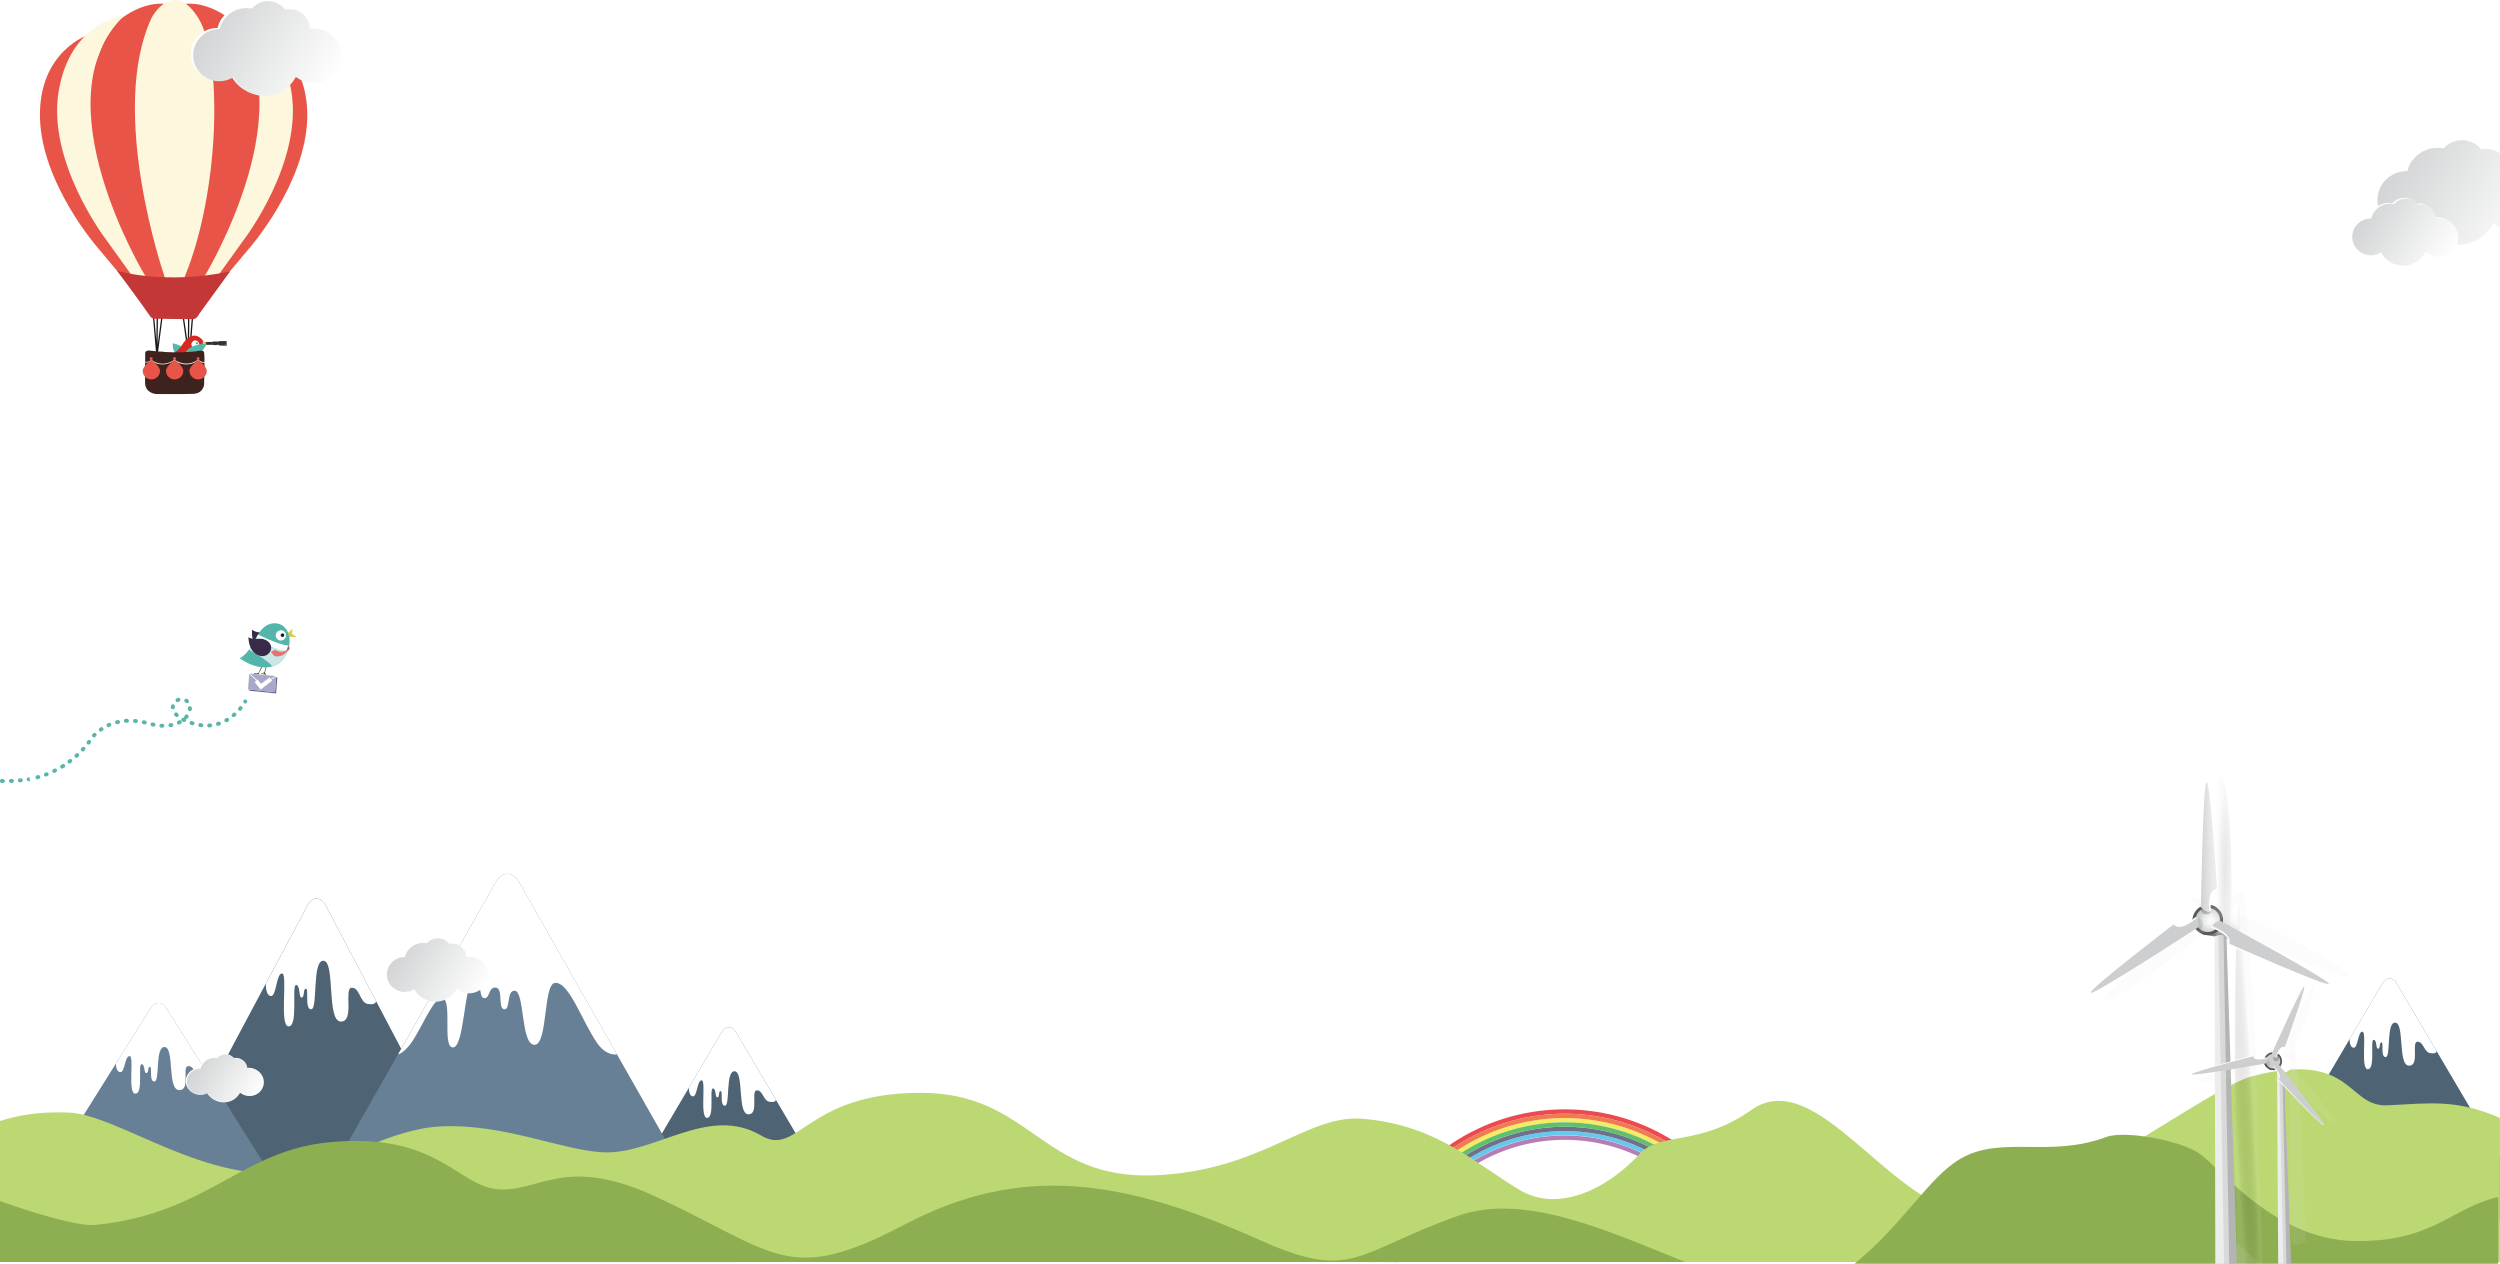 <svg width="1440" height="728" viewBox="0 0 1440 728" fill="none" xmlns="http://www.w3.org/2000/svg">
<path d="M104.301 173.769L108.964 206.556L113.628 148.18L104.301 173.769ZM108.723 180.407L108.402 209.435L108.723 180.407Z" stroke="#1A1717" stroke-width="0.75" stroke-miterlimit="10"/>
<path d="M85.729 150.978L90.392 204.717L95.055 169.131L85.729 150.978ZM90.713 172.25L90.392 201.278L90.713 172.25Z" stroke="#1A1717" stroke-width="0.75" stroke-miterlimit="10"/>
<path d="M62.172 17.353C62.172 17.353 78.011 -0.32 96.663 2.399C115.236 5.118 89.91 53.498 89.91 53.498L95.216 141.383L97.307 160.575L81.468 159.455L53.328 113.154L43.599 67.093L62.172 17.353Z" fill="#E85548"/>
<path d="M139.759 17.353C139.759 17.353 123.919 -0.32 105.266 2.399C86.694 5.118 112.02 53.498 112.02 53.498L106.553 143.302L104.221 161.375L120.542 159.536L148.682 113.234L158.411 67.173L139.759 17.353Z" fill="#E85548"/>
<path d="M50.514 20.232C50.514 20.232 22.213 29.668 23.017 67.733C23.901 105.797 56.383 142.823 56.383 142.823L72.624 162.175L81.307 159.455L62.734 127.948L48.343 77.648L50.031 46.941L54.855 26.949L50.514 20.232Z" fill="#E85548"/>
<path d="M149.486 20.472C149.486 20.472 177.787 29.908 176.983 67.972C176.098 106.037 143.536 143.062 143.536 143.062L127.295 162.414L118.612 159.695L137.185 128.187L151.577 77.888L149.887 47.181L145.063 27.189L149.486 20.472Z" fill="#E85548"/>
<path d="M83.719 159.056C83.719 159.056 21.811 57.097 71.418 9.116C71.418 9.116 40.544 12.075 33.791 52.618C27.037 93.162 60.644 137.384 60.644 137.384L74.393 156.496L78.413 162.814H82.674L83.719 159.056Z" fill="#FDF7DE"/>
<path d="M117.889 159.056C117.889 159.056 179.797 57.097 130.191 9.116C130.191 9.116 161.064 12.075 167.818 52.618C174.572 93.162 140.964 137.384 140.964 137.384L127.216 156.496L123.196 162.814H118.935L117.889 159.056Z" fill="#FDF7DE"/>
<path d="M94.492 158.416C94.492 158.416 61.93 63.814 87.497 9.916C87.497 9.916 99.557 -12.395 113.949 9.916C128.341 32.227 126.652 109.396 106.793 158.416L104.22 165.372L96.341 165.133L94.492 158.416Z" fill="#FDF7DE"/>
<path d="M67.398 155.936C67.398 155.936 94.492 164.333 132.522 156.337L114.994 180.487L113.708 182.405C113.708 182.405 112.824 183.845 111.135 183.845C109.447 183.845 88.945 183.606 88.945 183.606C88.945 183.606 87.658 184.245 85.568 180.886C83.478 177.528 67.398 155.936 67.398 155.936Z" fill="#C33836"/>
<path d="M119.335 197.2H114.994V198.319H119.335V197.2Z" fill="#303030"/>
<path d="M114.994 197.039C114.994 197.039 115.074 197.039 115.074 197.12L115.154 197.2H115.074C115.074 197.359 115.074 198.159 115.074 198.319H115.154V198.399C115.154 198.399 115.154 198.479 115.074 198.479C115.074 198.479 114.994 198.479 114.994 198.399C114.913 198.319 114.913 197.279 114.994 197.2C114.913 197.039 114.994 197.039 114.994 197.039Z" fill="#8E908E"/>
<path d="M123.195 196.96H118.853V198.639H123.195V196.96Z" fill="#313131"/>
<path d="M122.632 197.599C122.149 198 121.104 198.479 118.772 198.479H122.551V197.599H122.632Z" fill="#676666"/>
<path d="M126.973 196.72H122.632V198.719H126.973V196.72Z" fill="#313131"/>
<path d="M126.249 198.079C125.686 198.399 124.641 198.719 122.712 198.799H126.249V198.079Z" fill="#676666"/>
<path d="M130.591 196.481H126.25V199.039H130.591V196.481Z" fill="#313131"/>
<path d="M130.592 198.56L130.672 197.68L130.592 197.52V198.56Z" fill="white"/>
<path d="M130.511 197.44C130.511 197.44 130.591 198.959 126.25 199.039H130.511L130.591 198.56L130.511 197.44Z" fill="#676666"/>
<path d="M130.35 199.279C130.269 199.279 130.269 199.199 130.189 199.199L130.109 199.039H130.269H130.35C130.35 198.639 130.43 196.96 130.35 196.479H130.269H130.109L130.189 196.32C130.189 196.32 130.269 196.16 130.35 196.16C130.43 196.16 130.43 196.16 130.511 196.32C130.591 196.56 130.591 198.879 130.511 199.118C130.511 199.279 130.43 199.279 130.35 199.279Z" fill="#8E908E"/>
<path d="M116.12 198.719C116.12 198.719 118.13 198.24 118.612 198C119.014 197.76 118.612 197.52 118.612 197.52C118.612 197.52 117.728 196.64 116.844 196.16C115.959 195.601 116.12 198.719 116.12 198.719Z" fill="#E9CC55"/>
<path d="M99.477 197.68C99.477 197.68 98.673 207.756 107.597 204.237C107.597 204.317 108.16 199.599 99.477 197.68Z" fill="#56B8AD"/>
<path d="M104.141 211.914L103.899 217.032C103.899 217.032 103.015 217.271 102.935 217.271C102.854 217.271 102.774 217.511 102.935 217.592C103.095 217.672 103.899 217.352 103.899 217.352C103.899 217.352 104.462 217.672 104.543 217.751C104.623 217.831 104.703 217.912 104.784 217.831C104.945 217.831 105.025 217.751 105.025 217.672C105.025 217.511 104.382 217.191 104.382 217.191C104.382 217.191 104.945 217.032 105.025 216.951C105.105 216.951 105.266 216.872 105.186 216.632C105.186 216.552 105.105 216.472 104.945 216.472C104.864 216.472 104.221 216.792 104.221 216.792V211.834L104.141 211.914Z" fill="#784F26"/>
<path d="M108.884 211.433L108.723 216.951C108.723 216.951 107.839 217.191 107.759 217.191C107.678 217.191 107.598 217.431 107.759 217.511C107.919 217.592 108.723 217.271 108.723 217.271C108.723 217.271 109.286 217.592 109.367 217.672C109.447 217.751 109.527 217.831 109.608 217.751C109.768 217.751 109.849 217.672 109.849 217.592C109.849 217.431 109.206 217.112 109.206 217.112C109.206 217.112 109.768 216.951 109.929 216.872C110.01 216.872 110.17 216.792 110.09 216.552C110.09 216.472 110.01 216.391 109.849 216.391C109.768 216.391 109.125 216.712 109.125 216.712V211.354L108.884 211.433Z" fill="#784F26"/>
<path d="M116.843 196.08C116.843 196.08 116.441 203.278 114.833 206.076C112.984 209.275 110.09 211.993 106.311 212.314C96.1 213.194 92.804 203.917 92.804 203.917C92.804 203.917 92.08 201.678 94.17 202.877C96.261 204.078 97.547 203.997 97.547 203.997C97.547 203.997 101.326 204.397 105.185 198.24C109.044 192.002 113.064 193.441 113.064 193.441C113.064 193.441 115.074 193.842 116.843 196.08Z" fill="#D82822"/>
<path d="M114.753 198.319C114.753 199.599 113.708 200.558 112.502 200.558C111.216 200.558 110.251 199.519 110.251 198.319C110.251 197.12 111.296 196.08 112.502 196.08C113.708 196.08 114.753 197.039 114.753 198.319Z" fill="white"/>
<path d="M114.19 197.68C114.19 198.079 113.869 198.399 113.467 198.399C113.065 198.399 112.743 198.079 112.743 197.68C112.743 197.279 113.065 196.96 113.467 196.96C113.869 196.96 114.19 197.279 114.19 197.68Z" fill="#56B8AD"/>
<path d="M118.934 198C118.934 198 114.994 208.875 106.552 203.437C106.552 203.437 108.24 198.32 118.934 198Z" fill="#56B8AD"/>
<path d="M85.97 201.918C85.97 201.918 94.653 202.958 100.844 202.958C107.035 202.958 112.824 202.398 112.824 202.398C112.824 202.398 116.844 201.278 117.487 202.718C118.13 204.157 117.568 221.43 117.568 221.43C117.568 221.43 117.246 226.708 111.135 226.867C105.025 227.107 89.91 226.947 89.91 226.947C89.91 226.947 83.558 226.627 83.558 220.31C83.558 213.993 83.639 203.037 83.639 203.037C83.639 203.037 84.041 201.757 85.97 201.918Z" fill="#3E221D"/>
<path d="M117.969 209.195C117.969 209.034 117.969 208.875 117.969 208.715C115.477 208.395 114.271 207.275 114.271 207.275L114.11 207.196L113.949 207.275C107.035 212.074 100.764 207.356 100.683 207.275L100.603 207.196L100.442 207.275C92.885 212.233 87.337 207.356 87.257 207.275L87.015 207.116L86.855 207.356C86.292 208.476 84.362 208.476 83.638 208.395C83.638 208.555 83.638 208.635 83.638 208.794C84.362 208.875 86.292 208.875 87.096 207.755C87.739 208.236 90.151 209.914 93.528 209.914C95.538 209.914 97.869 209.354 100.442 207.755C101.407 208.395 107.356 212.233 113.949 207.755C114.512 207.995 115.799 208.875 117.969 209.195Z" fill="white"/>
<path d="M92.161 213.593C92.161 216.312 89.91 218.551 87.176 218.551C84.443 218.551 82.192 216.312 82.192 213.593C82.192 210.874 87.176 207.356 87.176 207.356C87.176 207.356 92.161 210.874 92.161 213.593Z" fill="#E85548"/>
<path d="M105.588 213.593C105.588 216.312 103.337 218.551 100.603 218.551C97.87 218.551 95.618 216.312 95.618 213.593C95.618 210.874 100.603 207.356 100.603 207.356C100.603 207.356 105.588 210.874 105.588 213.593Z" fill="#E85548"/>
<path d="M119.095 213.593C119.095 216.312 116.844 218.551 114.11 218.551C111.377 218.551 109.126 216.312 109.126 213.593C109.126 210.874 114.11 207.356 114.11 207.356C114.11 207.356 119.095 210.874 119.095 213.593Z" fill="#E85548"/>
<path d="M87.981 206.556C87.981 207.036 87.579 207.436 87.096 207.436C86.614 207.436 86.212 207.036 86.212 206.556C86.212 206.076 86.614 205.676 87.096 205.676C87.659 205.756 87.981 206.157 87.981 206.556Z" fill="#E85548"/>
<path d="M101.407 206.556C101.407 207.036 101.005 207.436 100.522 207.436C100.04 207.436 99.638 207.036 99.638 206.556C99.638 206.076 100.04 205.676 100.522 205.676C101.085 205.756 101.407 206.157 101.407 206.556Z" fill="#E85548"/>
<path d="M114.995 206.556C114.995 207.036 114.593 207.436 114.111 207.436C113.628 207.436 113.226 207.036 113.226 206.556C113.226 206.076 113.628 205.676 114.111 205.676C114.593 205.756 114.995 206.157 114.995 206.556Z" fill="#E85548"/>
<path d="M150.538 384.253L148.913 387.511C148.913 387.511 148.829 387.685 148.444 387.734C148.444 387.734 146.721 387.685 146.385 387.685C146.21 387.685 146.161 388 146.385 388.035C146.77 388.091 148.318 388.098 148.318 388.098C148.318 388.098 148.521 388.161 148.444 388.308C148.367 388.455 147.842 389.426 147.709 389.776C147.709 389.853 147.814 390.119 148.01 389.93C148.284 389.485 148.518 389.017 148.71 388.531C148.71 388.531 148.822 388.468 148.85 388.531C148.878 388.594 149.088 389.293 149.207 389.559C149.277 389.72 149.572 389.741 149.523 389.44C149.473 389.14 149.116 388.217 149.088 388.042C149.082 387.916 149.109 387.791 149.165 387.678C149.207 387.616 151.07 384.127 151.07 384.127L150.538 384.253Z" fill="#473D36"/>
<path d="M153.276 383.595L152.338 387.091C152.338 387.091 152.296 387.28 151.931 387.406C151.481 387.646 151.013 387.851 150.531 388.021C150.349 388.056 150.37 388.378 150.615 388.364C151.066 388.235 151.496 388.039 151.889 387.783C151.889 387.783 152.1 387.783 152.058 387.965C152.015 388.147 151.693 389.182 151.63 389.552C151.63 389.636 151.805 389.867 151.952 389.643C152.14 389.142 152.281 388.625 152.373 388.098C152.373 388.098 152.464 388.007 152.513 388.098C152.562 388.189 152.898 388.797 153.066 389.035C153.234 389.273 153.458 389.14 153.346 388.86C153.234 388.58 152.709 387.741 152.646 387.539C152.614 387.417 152.614 387.29 152.646 387.168C152.646 387.098 153.801 383.309 153.801 383.309L153.276 383.595Z" fill="#473D36"/>
<path d="M165.951 364.494L166.546 366.739L171 366.955L168.073 365.019L168.521 362.047L165.951 364.494Z" fill="#E2C940"/>
<path d="M145.167 362.711C145.167 362.711 146.945 364.347 150.531 364.326C155.545 364.326 158.976 368.521 156.833 372.066C156.24 373.047 155.336 373.802 154.264 374.212C153.192 374.623 152.014 374.665 150.916 374.331C148.234 373.437 144.613 370.654 145.181 362.711" fill="#382B47"/>
<path d="M137.968 379.135C137.968 379.135 142.233 378.093 147.891 366.857C153.43 355.839 161.406 359.607 161.588 359.677C161.889 359.796 167.057 362.075 166.798 369.647C166.753 371.823 166.274 373.968 165.389 375.958C164.504 377.947 163.231 379.74 161.644 381.232C161.644 381.232 153.374 389.685 137.968 379.135Z" fill="#54B5AA"/>
<path d="M164.62 365.096C164.799 365.656 164.807 366.256 164.644 366.82C164.481 367.385 164.154 367.889 163.704 368.268C163.254 368.647 162.702 368.884 162.117 368.95C161.532 369.016 160.941 368.907 160.418 368.637C159.895 368.367 159.464 367.948 159.179 367.434C158.895 366.92 158.769 366.332 158.819 365.747C158.868 365.161 159.091 364.604 159.458 364.144C159.825 363.685 160.32 363.344 160.881 363.166C161.253 363.047 161.646 363.003 162.035 363.036C162.425 363.069 162.804 363.178 163.151 363.357C163.498 363.537 163.807 363.782 164.059 364.081C164.311 364.379 164.502 364.724 164.62 365.096" fill="white"/>
<path d="M163.717 365.557C163.776 365.755 163.776 365.966 163.715 366.164C163.655 366.362 163.537 366.537 163.377 366.668C163.217 366.799 163.022 366.88 162.816 366.901C162.61 366.922 162.403 366.881 162.22 366.785C162.037 366.688 161.886 366.54 161.788 366.358C161.689 366.176 161.646 365.969 161.665 365.763C161.683 365.558 161.762 365.362 161.892 365.201C162.022 365.04 162.196 364.92 162.394 364.858C162.526 364.816 162.666 364.801 162.805 364.813C162.944 364.826 163.079 364.866 163.202 364.931C163.325 364.996 163.434 365.085 163.523 365.192C163.611 365.3 163.677 365.424 163.717 365.557" fill="#1C1C1C"/>
<path d="M144.207 388.902L143.549 397.858L159.067 399.431L159.747 390.209L144.228 388.636L144.207 388.902Z" fill="#66618C"/>
<path d="M143.556 388.175L142.898 397.124L158.416 398.704L159.095 389.475L143.577 387.902L143.556 388.175Z" fill="white"/>
<path d="M150.636 394.139L158.724 389.447L143.983 387.944L150.636 394.139Z" fill="#A8A8C9"/>
<path d="M142.877 397.124L158.395 398.704L159.046 389.832H158.99L150.587 394.754L143.535 388.175L142.877 397.124Z" fill="#A8A8C9"/>
<path d="M146.658 392.824L148.43 391.405L150.307 393.971L155.3 390.182L156.728 392.09L150.104 397.187L146.658 392.824Z" fill="white"/>
<path d="M147.856 366.906C147.59 367.417 146.959 368.626 146.175 369.997C146.721 369.095 147.268 368.067 147.856 366.906Z" fill="#BFBCC4"/>
<path d="M147.968 366.676L147.842 366.927C147.268 368.067 146.707 369.095 146.168 370.032C145.323 371.512 144.388 372.938 143.367 374.303C143.85 374.562 153.087 379.407 156.868 383.819L157.134 383.735C158.802 383.248 160.339 382.392 161.63 381.232C163.94 379.084 165.561 376.301 166.287 373.234C166.336 372.989 166.378 372.744 166.42 372.493C166.42 372.493 151.714 370.227 147.968 366.676" fill="#C9E8E5"/>
<path d="M166.049 371.919L164.866 374.961C164.866 374.961 153.171 372.933 147.891 366.857C147.891 366.857 148.591 365.459 148.633 365.459C148.675 365.459 159.137 370.989 166.049 371.905" fill="white"/>
<path d="M165.972 374.436C165.007 375.976 163.548 377.144 161.833 377.75C159.102 378.617 157.877 377.75 157.877 377.75L156.014 375.478L158.612 374.227C159.549 374.959 160.701 375.365 161.891 375.381C163.082 375.398 164.244 375.024 165.202 374.317L165.972 374.436Z" fill="#EA706E"/>
<path d="M165.853 372.423C165.933 372.349 166.038 372.308 166.147 372.308C166.256 372.308 166.361 372.349 166.441 372.423C166.594 372.588 166.704 372.787 166.764 373.003C166.823 373.22 166.829 373.447 166.782 373.667C166.734 373.886 166.635 374.091 166.491 374.264C166.348 374.437 166.165 374.573 165.958 374.66C165.776 374.758 165.111 374.352 165.111 374.352L165.853 372.423Z" fill="#BF5C5C"/>
<path d="M143.066 367.032C143.066 367.032 145.034 368.431 148.591 367.983C153.57 367.347 157.506 371.101 155.797 374.891C155.329 375.939 154.523 376.801 153.508 377.339C152.493 377.877 151.327 378.062 150.195 377.862C147.394 377.31 143.458 374.989 143.073 367.032" fill="#382B47"/>
<path d="M141.476 405.234C141.203 405.292 140.918 405.244 140.678 405.102C140.415 404.948 140.224 404.697 140.147 404.404C140.07 404.11 140.112 403.798 140.265 403.535L140.384 403.326C140.553 403.117 140.79 402.975 141.054 402.923C141.318 402.871 141.592 402.914 141.827 403.042C142.063 403.171 142.246 403.379 142.344 403.629C142.443 403.878 142.45 404.155 142.366 404.409L142.205 404.689C142.127 404.825 142.022 404.943 141.897 405.037C141.772 405.131 141.629 405.198 141.476 405.234V405.234Z" fill="#5AB5A9"/>
<path d="M16.89 447.61L16.343 447.708C16.195 447.733 16.054 447.788 15.927 447.867C15.8 447.947 15.689 448.051 15.603 448.174C15.516 448.296 15.454 448.435 15.421 448.581C15.387 448.727 15.383 448.878 15.409 449.026C15.434 449.174 15.488 449.315 15.568 449.442C15.648 449.569 15.752 449.679 15.875 449.766C15.998 449.852 16.136 449.914 16.282 449.947C16.429 449.981 16.581 449.985 16.729 449.96L17.303 449.862L17.1 448.736L17.31 449.862L16.89 447.61ZM21.876 448.813L22.443 448.659C22.715 448.56 22.94 448.363 23.072 448.106C23.205 447.849 23.235 447.551 23.157 447.273C23.079 446.994 22.899 446.756 22.652 446.604C22.405 446.453 22.111 446.4 21.827 446.457L21.28 446.604C20.995 446.683 20.752 446.87 20.602 447.125C20.451 447.379 20.405 447.682 20.473 447.97C20.541 448.258 20.717 448.508 20.965 448.669C21.214 448.83 21.515 448.889 21.806 448.834L21.876 448.813ZM13.115 449.337C13.085 449.037 12.937 448.761 12.703 448.57C12.47 448.378 12.169 448.287 11.869 448.317L11.302 448.372C11.152 448.386 11.007 448.429 10.874 448.499C10.741 448.569 10.623 448.664 10.528 448.779C10.432 448.895 10.359 449.028 10.315 449.171C10.271 449.314 10.255 449.464 10.268 449.613C10.282 449.763 10.325 449.908 10.395 450.04C10.465 450.173 10.561 450.29 10.676 450.386C10.791 450.482 10.925 450.554 11.068 450.598C11.211 450.643 11.362 450.658 11.511 450.645L12.093 450.589H12.205C12.486 450.533 12.736 450.373 12.905 450.141C13.074 449.909 13.149 449.622 13.115 449.337V449.337ZM26.904 447.184L27.45 446.974C27.686 446.838 27.866 446.621 27.956 446.363C28.046 446.106 28.041 445.824 27.941 445.57C27.841 445.316 27.653 445.107 27.411 444.979C27.169 444.852 26.89 444.816 26.624 444.877L26.091 445.079C25.813 445.173 25.581 445.37 25.444 445.63C25.308 445.89 25.277 446.192 25.358 446.475C25.439 446.757 25.626 446.997 25.88 447.144C26.134 447.292 26.436 447.336 26.722 447.268L26.904 447.184ZM7.996 449.771C7.99 449.621 7.954 449.474 7.891 449.338C7.827 449.202 7.738 449.08 7.627 448.979C7.517 448.878 7.387 448.799 7.246 448.748C7.105 448.697 6.956 448.674 6.806 448.68H6.238C6.089 448.686 5.941 448.721 5.805 448.783C5.668 448.845 5.546 448.934 5.444 449.044C5.342 449.153 5.262 449.282 5.21 449.422C5.158 449.563 5.133 449.712 5.139 449.862C5.145 450.011 5.18 450.158 5.242 450.295C5.304 450.431 5.393 450.553 5.503 450.655C5.613 450.757 5.742 450.836 5.882 450.889C6.023 450.941 6.173 450.965 6.322 450.959H6.904C6.962 450.966 7.021 450.966 7.079 450.959C7.347 450.903 7.585 450.751 7.75 450.533C7.915 450.314 7.995 450.044 7.975 449.771H7.996ZM31.722 445.086L32.24 444.828C32.374 444.76 32.494 444.667 32.592 444.553C32.69 444.44 32.765 444.308 32.812 444.165C32.859 444.023 32.878 443.872 32.867 443.723C32.856 443.573 32.815 443.427 32.748 443.293C32.68 443.159 32.587 443.04 32.473 442.942C32.359 442.844 32.227 442.769 32.084 442.722C31.941 442.675 31.791 442.656 31.641 442.667C31.491 442.678 31.345 442.719 31.21 442.786L30.706 443.038C30.465 443.162 30.275 443.367 30.172 443.618C30.068 443.869 30.058 444.148 30.142 444.406C30.227 444.663 30.4 444.883 30.632 445.024C30.864 445.166 31.138 445.22 31.407 445.177C31.515 445.163 31.622 445.132 31.722 445.086V445.086ZM2.786 449.89C2.791 449.739 2.766 449.59 2.712 449.449C2.659 449.309 2.578 449.18 2.474 449.071C2.371 448.962 2.247 448.874 2.109 448.813C1.971 448.752 1.823 448.719 1.673 448.715H1.112C0.81 448.704 0.515 448.813 0.293 449.019C0.071 449.225 -0.06 449.51 -0.071 449.813C-0.082 450.115 0.027 450.409 0.234 450.631C0.44 450.852 0.726 450.983 1.028 450.994H1.617C1.7 451.002 1.785 451.002 1.869 450.994C2.131 450.95 2.369 450.815 2.542 450.613C2.715 450.411 2.811 450.155 2.814 449.89H2.786ZM-2.368 449.652C-2.339 449.351 -2.43 449.05 -2.621 448.816C-2.813 448.582 -3.089 448.432 -3.39 448.4L-3.958 448.344C-4.259 448.313 -4.561 448.402 -4.797 448.593C-5.033 448.784 -5.183 449.06 -5.215 449.362C-5.246 449.663 -5.157 449.965 -4.965 450.2C-4.774 450.435 -4.498 450.585 -4.196 450.617L-3.614 450.68C-3.503 450.694 -3.39 450.694 -3.278 450.68C-3.03 450.636 -2.804 450.511 -2.634 450.325C-2.464 450.139 -2.361 449.903 -2.34 449.652H-2.368ZM36.336 442.541L36.841 442.227C36.992 442.162 37.127 442.065 37.238 441.943C37.348 441.821 37.431 441.676 37.48 441.52C37.529 441.363 37.544 441.197 37.523 441.034C37.501 440.871 37.445 440.714 37.358 440.575C37.27 440.435 37.154 440.316 37.016 440.226C36.878 440.136 36.722 440.077 36.56 440.053C36.397 440.028 36.23 440.039 36.072 440.085C35.914 440.131 35.768 440.21 35.643 440.318L35.167 440.612C34.91 440.771 34.727 441.024 34.656 441.317C34.585 441.61 34.633 441.92 34.789 442.178C34.91 442.379 35.091 442.538 35.307 442.632C35.523 442.726 35.763 442.75 35.993 442.702C36.126 442.672 36.252 442.618 36.364 442.541H36.336ZM-7.487 449.044C-7.438 448.744 -7.509 448.438 -7.685 448.191C-7.86 447.944 -8.126 447.775 -8.425 447.722L-8.972 447.624C-9.27 447.569 -9.578 447.634 -9.828 447.805C-10.078 447.976 -10.25 448.239 -10.306 448.537C-10.361 448.834 -10.296 449.142 -10.125 449.392C-9.954 449.641 -9.69 449.813 -9.392 449.869L-8.811 449.974C-8.672 450.002 -8.529 450.002 -8.39 449.974C-8.165 449.926 -7.959 449.812 -7.799 449.646C-7.639 449.481 -7.533 449.271 -7.494 449.044H-7.487ZM40.699 439.57L41.168 439.213C41.409 439.028 41.566 438.755 41.605 438.454C41.643 438.153 41.561 437.849 41.375 437.609C41.189 437.369 40.916 437.212 40.614 437.173C40.313 437.135 40.008 437.217 39.768 437.403L39.32 437.738C39.076 437.924 38.917 438.198 38.876 438.501C38.835 438.804 38.917 439.11 39.102 439.353C39.288 439.596 39.563 439.755 39.866 439.796C40.17 439.837 40.477 439.755 40.72 439.57H40.699ZM-12.522 448.058C-12.484 447.911 -12.476 447.759 -12.497 447.609C-12.519 447.459 -12.57 447.315 -12.647 447.186C-12.725 447.056 -12.827 446.942 -12.949 446.852C-13.07 446.762 -13.208 446.696 -13.355 446.659L-13.895 446.52C-14.175 446.47 -14.463 446.527 -14.704 446.678C-14.944 446.83 -15.119 447.066 -15.194 447.34C-15.27 447.614 -15.24 447.906 -15.111 448.159C-14.982 448.412 -14.763 448.608 -14.497 448.708L-13.93 448.855C-13.764 448.893 -13.591 448.893 -13.425 448.855C-13.216 448.819 -13.02 448.725 -12.861 448.584C-12.701 448.443 -12.584 448.261 -12.522 448.058V448.058ZM44.796 436.207L45.23 435.809C45.34 435.707 45.429 435.584 45.491 435.448C45.553 435.312 45.589 435.165 45.594 435.015C45.599 434.865 45.575 434.716 45.523 434.576C45.471 434.435 45.392 434.307 45.289 434.197C45.187 434.087 45.065 433.999 44.928 433.936C44.792 433.874 44.645 433.839 44.495 433.834C44.345 433.828 44.195 433.852 44.055 433.904C43.914 433.956 43.785 434.036 43.675 434.138L43.262 434.515C43.075 434.682 42.948 434.907 42.902 435.153C42.855 435.399 42.892 435.654 43.005 435.878C43.118 436.102 43.302 436.282 43.529 436.391C43.755 436.5 44.011 436.531 44.257 436.48C44.459 436.444 44.647 436.349 44.796 436.207V436.207ZM-17.529 446.694C-17.43 446.41 -17.449 446.098 -17.58 445.827C-17.711 445.555 -17.945 445.347 -18.229 445.247L-18.762 445.065C-19.041 444.993 -19.338 445.028 -19.593 445.164C-19.848 445.3 -20.042 445.527 -20.137 445.8C-20.231 446.072 -20.22 446.371 -20.103 446.635C-19.987 446.899 -19.776 447.11 -19.511 447.226L-18.958 447.415C-18.769 447.482 -18.565 447.494 -18.369 447.45C-18.168 447.412 -17.981 447.321 -17.828 447.185C-17.675 447.05 -17.562 446.875 -17.501 446.68L-17.529 446.694ZM125.909 418.029L126.483 417.847C126.76 417.745 126.986 417.541 127.115 417.276C127.244 417.012 127.266 416.708 127.175 416.428C127.085 416.148 126.889 415.914 126.63 415.774C126.37 415.635 126.067 415.601 125.783 415.68L125.265 415.848C124.975 415.925 124.727 416.113 124.576 416.372C124.424 416.63 124.38 416.938 124.454 417.228C124.527 417.518 124.712 417.768 124.969 417.923C125.226 418.078 125.533 418.126 125.825 418.057L125.909 418.029ZM122.205 417.714C122.191 417.565 122.147 417.42 122.077 417.287C122.007 417.155 121.911 417.038 121.795 416.942C121.679 416.847 121.546 416.775 121.402 416.731C121.258 416.687 121.108 416.672 120.958 416.687L120.426 416.728C120.123 416.746 119.84 416.883 119.638 417.109C119.437 417.335 119.333 417.632 119.351 417.935C119.369 418.237 119.506 418.52 119.732 418.721C119.959 418.922 120.256 419.025 120.559 419.008C120.769 419.008 120.972 419.008 121.175 418.959H121.294C121.58 418.909 121.835 418.753 122.01 418.522C122.184 418.291 122.264 418.002 122.233 417.714H122.205ZM48.528 432.488L48.92 432.054C49.021 431.943 49.098 431.812 49.148 431.671C49.198 431.53 49.219 431.38 49.211 431.23C49.203 431.081 49.165 430.934 49.1 430.799C49.035 430.664 48.945 430.543 48.833 430.442C48.721 430.342 48.591 430.265 48.449 430.216C48.308 430.166 48.158 430.144 48.008 430.152C47.858 430.161 47.711 430.198 47.576 430.263C47.44 430.328 47.319 430.418 47.219 430.53L46.841 430.949C46.677 431.127 46.574 431.352 46.546 431.591C46.519 431.831 46.568 432.073 46.687 432.283C46.806 432.493 46.989 432.66 47.209 432.759C47.429 432.859 47.675 432.886 47.912 432.837C48.151 432.793 48.368 432.67 48.528 432.488V432.488ZM130.902 415.896L131.427 415.589C131.687 415.433 131.875 415.181 131.948 414.887C132.022 414.593 131.975 414.282 131.819 414.023C131.663 413.763 131.41 413.576 131.116 413.503C130.822 413.429 130.511 413.475 130.251 413.631L129.782 413.904C129.555 414.042 129.383 414.254 129.296 414.505C129.209 414.755 129.212 415.028 129.305 415.277C129.398 415.525 129.574 415.733 129.805 415.866C130.035 415.998 130.304 416.046 130.566 416.001C130.682 415.982 130.795 415.947 130.902 415.896V415.896ZM117.072 417.861C117.107 417.561 117.023 417.259 116.837 417.021C116.65 416.782 116.377 416.627 116.077 416.589L115.538 416.512C115.389 416.489 115.238 416.496 115.092 416.532C114.946 416.568 114.809 416.632 114.688 416.721C114.567 416.81 114.465 416.922 114.387 417.051C114.309 417.179 114.258 417.321 114.235 417.47C114.213 417.618 114.22 417.769 114.256 417.915C114.292 418.06 114.356 418.197 114.445 418.318C114.534 418.439 114.646 418.541 114.775 418.619C114.904 418.696 115.046 418.748 115.195 418.77C115.391 418.77 115.594 418.833 115.79 418.854C115.913 418.878 116.039 418.878 116.161 418.854C116.399 418.806 116.615 418.685 116.779 418.506C116.943 418.328 117.045 418.102 117.072 417.861V417.861ZM-22.354 444.933C-22.238 444.653 -22.238 444.34 -22.353 444.061C-22.469 443.781 -22.691 443.559 -22.97 443.443L-23.488 443.22C-23.761 443.132 -24.056 443.149 -24.316 443.267C-24.576 443.385 -24.783 443.596 -24.896 443.858C-25.009 444.12 -25.02 444.415 -24.927 444.685C-24.834 444.955 -24.643 445.18 -24.392 445.317L-23.852 445.541C-23.643 445.63 -23.411 445.654 -23.187 445.611C-23.004 445.572 -22.833 445.49 -22.689 445.372C-22.544 445.254 -22.429 445.104 -22.354 444.933V444.933ZM135.314 412.806L135.762 412.422C135.875 412.323 135.967 412.202 136.033 412.068C136.099 411.933 136.138 411.787 136.147 411.637C136.156 411.487 136.136 411.337 136.088 411.195C136.039 411.053 135.963 410.923 135.864 410.81C135.764 410.698 135.644 410.606 135.509 410.54C135.374 410.474 135.227 410.435 135.077 410.426C134.928 410.416 134.777 410.436 134.635 410.485C134.493 410.534 134.362 410.61 134.249 410.709L133.829 411.072C133.714 411.169 133.62 411.288 133.551 411.421C133.482 411.555 133.441 411.7 133.429 411.85C133.418 412 133.436 412.15 133.483 412.293C133.53 412.435 133.605 412.567 133.703 412.68C133.834 412.836 134.004 412.954 134.197 413.021C134.389 413.087 134.596 413.1 134.796 413.058C134.988 413.022 135.167 412.935 135.314 412.806ZM111.988 416.931C112.066 416.645 112.031 416.339 111.889 416.078C111.746 415.817 111.508 415.622 111.224 415.533L110.692 415.365C110.546 415.311 110.391 415.287 110.236 415.294C110.081 415.301 109.929 415.34 109.789 415.408C109.649 415.475 109.525 415.571 109.423 415.688C109.321 415.805 109.244 415.942 109.197 416.089C109.149 416.237 109.132 416.393 109.147 416.547C109.161 416.702 109.207 416.852 109.282 416.988C109.356 417.124 109.457 417.244 109.579 417.34C109.701 417.436 109.842 417.506 109.992 417.547L110.559 417.721C110.743 417.766 110.935 417.766 111.119 417.721C111.321 417.679 111.509 417.584 111.661 417.445C111.814 417.306 111.927 417.128 111.988 416.931V416.931ZM51.911 428.432L52.268 427.95C52.429 427.702 52.488 427.401 52.433 427.111C52.377 426.821 52.212 426.563 51.97 426.391C51.729 426.22 51.431 426.148 51.138 426.191C50.845 426.234 50.58 426.388 50.398 426.622C50.3 426.761 50.195 426.915 50.076 427.069C49.895 427.311 49.818 427.615 49.861 427.914C49.904 428.213 50.065 428.482 50.307 428.663C50.437 428.76 50.585 428.829 50.743 428.865C50.901 428.902 51.065 428.904 51.224 428.873C51.5 428.816 51.745 428.659 51.911 428.432V428.432ZM99.789 417.386C99.761 417.238 99.704 417.098 99.622 416.972C99.54 416.846 99.433 416.738 99.309 416.654C99.185 416.569 99.045 416.51 98.898 416.48C98.751 416.449 98.599 416.448 98.451 416.477L97.912 416.575C97.628 416.645 97.382 416.821 97.224 417.066C97.066 417.311 97.007 417.607 97.059 417.894C97.112 418.181 97.272 418.437 97.507 418.61C97.743 418.783 98.035 418.861 98.325 418.826C98.528 418.826 98.731 418.742 98.927 418.714C99.215 418.647 99.466 418.471 99.627 418.223C99.787 417.976 99.845 417.675 99.789 417.386ZM103.521 417.246C103.71 417.155 103.899 417.057 104.074 416.959C104.342 416.816 104.541 416.573 104.629 416.284C104.717 415.994 104.687 415.681 104.544 415.414C104.401 415.147 104.157 414.948 103.867 414.86C103.577 414.772 103.263 414.803 102.996 414.946L102.527 415.183C102.284 415.308 102.093 415.514 101.989 415.766C101.885 416.018 101.874 416.299 101.958 416.558C102.043 416.817 102.217 417.038 102.449 417.18C102.682 417.323 102.957 417.379 103.227 417.337C103.328 417.317 103.427 417.287 103.521 417.246V417.246ZM94.663 418.057C94.672 417.754 94.561 417.46 94.354 417.238C94.146 417.017 93.86 416.886 93.556 416.875H93.003C92.853 416.868 92.703 416.89 92.562 416.941C92.421 416.991 92.291 417.069 92.179 417.17C92.068 417.27 91.978 417.392 91.914 417.527C91.85 417.663 91.813 417.809 91.805 417.959C91.798 418.109 91.82 418.258 91.871 418.399C91.921 418.54 91.999 418.67 92.1 418.781C92.201 418.892 92.323 418.982 92.458 419.046C92.594 419.11 92.741 419.147 92.891 419.155H93.486C93.572 419.161 93.659 419.161 93.745 419.155C94.007 419.102 94.241 418.961 94.409 418.754C94.576 418.547 94.666 418.288 94.663 418.022V418.057ZM-27.102 442.842C-27.033 442.708 -26.992 442.562 -26.98 442.412C-26.968 442.262 -26.986 442.111 -27.033 441.968C-27.08 441.825 -27.155 441.693 -27.253 441.579C-27.351 441.465 -27.471 441.371 -27.606 441.304L-28.11 441.052C-28.38 440.913 -28.693 440.887 -28.982 440.978C-29.271 441.07 -29.512 441.273 -29.651 441.542C-29.79 441.811 -29.817 442.124 -29.725 442.412C-29.633 442.701 -29.43 442.941 -29.161 443.08L-28.635 443.345C-28.407 443.462 -28.145 443.499 -27.893 443.45C-27.724 443.416 -27.564 443.343 -27.427 443.238C-27.29 443.132 -27.178 442.997 -27.102 442.842ZM139.102 409.031L139.48 408.576C139.674 408.343 139.766 408.042 139.737 407.74C139.708 407.439 139.56 407.161 139.326 406.968C139.092 406.775 138.791 406.683 138.489 406.712C138.187 406.741 137.909 406.888 137.716 407.122L137.352 407.556C137.199 407.738 137.107 407.963 137.088 408.199C137.069 408.436 137.124 408.672 137.245 408.877C137.367 409.081 137.549 409.242 137.766 409.339C137.983 409.435 138.225 409.462 138.458 409.415C138.709 409.361 138.936 409.226 139.102 409.031V409.031ZM107.093 415.253C107.172 415.097 107.213 414.925 107.213 414.75C107.213 414.575 107.172 414.402 107.093 414.246C107.263 414.255 107.433 414.224 107.59 414.156C107.747 414.088 107.885 413.985 107.996 413.855C108.143 413.694 108.276 413.526 108.402 413.366C108.502 413.248 108.578 413.112 108.624 412.965C108.67 412.818 108.686 412.663 108.67 412.51C108.655 412.357 108.608 412.208 108.533 412.073C108.459 411.938 108.357 411.82 108.236 411.725C108.114 411.631 107.974 411.562 107.825 411.523C107.676 411.483 107.52 411.475 107.367 411.497C107.215 411.52 107.068 411.573 106.937 411.654C106.805 411.735 106.691 411.841 106.602 411.967L106.273 412.366C106.142 412.515 106.052 412.697 106.013 412.892C105.974 413.087 105.986 413.289 106.049 413.477C105.78 413.364 105.478 413.357 105.204 413.458C104.93 413.559 104.704 413.761 104.574 414.022C104.444 414.283 104.418 414.584 104.502 414.864C104.586 415.143 104.774 415.38 105.027 415.526L105.566 415.792C105.784 415.895 106.029 415.926 106.266 415.883C106.445 415.853 106.614 415.78 106.758 415.671C106.902 415.561 107.017 415.418 107.093 415.253V415.253ZM89.509 417.616C89.539 417.469 89.54 417.317 89.511 417.169C89.482 417.021 89.423 416.881 89.339 416.756C89.255 416.631 89.147 416.524 89.021 416.441C88.895 416.358 88.754 416.302 88.605 416.274L88.059 416.162C87.762 416.1 87.452 416.158 87.198 416.324C86.944 416.49 86.766 416.75 86.704 417.047C86.642 417.343 86.7 417.652 86.866 417.906C87.032 418.16 87.293 418.337 87.59 418.399L88.164 418.511C88.312 418.543 88.465 418.543 88.612 418.511C88.834 418.468 89.038 418.36 89.197 418.201C89.357 418.041 89.465 417.838 89.509 417.616V417.616ZM54.957 424.412L55.349 424.014C55.542 423.795 55.645 423.51 55.635 423.218C55.626 422.926 55.505 422.649 55.298 422.443C55.09 422.237 54.812 422.118 54.52 422.11C54.227 422.101 53.943 422.205 53.724 422.399L53.311 422.825C53.142 423 53.032 423.225 53 423.466C52.968 423.708 53.014 423.953 53.131 424.166C53.248 424.38 53.431 424.55 53.653 424.652C53.874 424.754 54.123 424.783 54.362 424.734C54.588 424.688 54.795 424.576 54.957 424.412V424.412ZM-31.661 440.423C-31.507 440.162 -31.462 439.851 -31.537 439.558C-31.612 439.264 -31.8 439.012 -32.06 438.857L-32.55 438.57C-32.679 438.482 -32.825 438.421 -32.979 438.391C-33.133 438.361 -33.291 438.363 -33.444 438.397C-33.598 438.43 -33.742 438.495 -33.869 438.586C-33.996 438.678 -34.104 438.794 -34.184 438.928C-34.264 439.063 -34.316 439.212 -34.337 439.367C-34.357 439.522 -34.346 439.68 -34.303 439.83C-34.26 439.981 -34.187 440.121 -34.088 440.242C-33.989 440.363 -33.866 440.463 -33.727 440.535L-33.222 440.829C-32.979 440.97 -32.694 441.019 -32.417 440.968C-32.259 440.937 -32.11 440.871 -31.98 440.777C-31.849 440.683 -31.74 440.563 -31.661 440.423ZM84.474 416.428C84.513 416.28 84.522 416.126 84.501 415.975C84.479 415.824 84.427 415.679 84.348 415.548C84.269 415.418 84.165 415.304 84.04 415.215C83.916 415.126 83.775 415.063 83.626 415.03L83.045 414.897C82.749 414.832 82.439 414.887 82.183 415.05C81.928 415.214 81.748 415.471 81.683 415.767C81.618 416.063 81.673 416.372 81.837 416.627C82 416.882 82.259 417.062 82.555 417.127L83.101 417.253C83.263 417.288 83.43 417.288 83.591 417.253C83.801 417.212 83.996 417.113 84.152 416.967C84.308 416.821 84.419 416.634 84.474 416.428V416.428ZM102.611 412.68C102.717 412.574 102.802 412.449 102.859 412.31C102.917 412.171 102.947 412.023 102.947 411.873C102.947 411.723 102.917 411.574 102.859 411.436C102.802 411.297 102.717 411.171 102.611 411.065C102.485 410.946 102.366 410.821 102.254 410.702C102.152 410.592 102.03 410.502 101.894 410.439C101.757 410.377 101.61 410.341 101.46 410.335C101.31 410.329 101.161 410.352 101.02 410.404C100.879 410.455 100.75 410.534 100.639 410.635C100.529 410.737 100.44 410.859 100.377 410.995C100.314 411.131 100.278 411.278 100.272 411.427C100.266 411.577 100.289 411.726 100.341 411.867C100.392 412.008 100.471 412.137 100.573 412.247C100.713 412.401 100.86 412.555 101.014 412.701C101.146 412.833 101.308 412.93 101.487 412.984C101.665 413.037 101.854 413.046 102.037 413.009C102.256 412.958 102.456 412.844 102.611 412.68V412.68ZM58.71 421.189L59.172 420.875C59.407 420.697 59.565 420.437 59.612 420.147C59.66 419.857 59.595 419.559 59.429 419.316C59.264 419.073 59.011 418.903 58.724 418.84C58.436 418.778 58.136 418.827 57.884 418.98L57.401 419.315C57.182 419.464 57.023 419.684 56.949 419.938C56.875 420.191 56.891 420.463 56.995 420.705C57.1 420.948 57.285 421.147 57.52 421.269C57.755 421.39 58.025 421.426 58.283 421.371C58.437 421.343 58.583 421.281 58.71 421.189V421.189ZM79.403 415.428C79.419 415.279 79.405 415.128 79.362 414.984C79.319 414.84 79.248 414.707 79.153 414.59C79.058 414.474 78.941 414.378 78.808 414.307C78.676 414.236 78.531 414.191 78.381 414.177L77.793 414.121C77.501 414.114 77.218 414.218 77.001 414.412C76.784 414.606 76.649 414.875 76.623 415.165C76.597 415.455 76.683 415.744 76.862 415.973C77.042 416.203 77.302 416.355 77.59 416.4L78.15 416.449C78.264 416.466 78.379 416.466 78.493 416.449C78.735 416.399 78.953 416.272 79.117 416.089C79.281 415.905 79.382 415.673 79.403 415.428V415.428ZM110.489 408.667C110.489 408.436 110.538 408.22 110.545 407.968C110.559 407.666 110.452 407.37 110.248 407.147C110.044 406.923 109.759 406.79 109.456 406.776C109.153 406.762 108.857 406.869 108.633 407.073C108.41 407.277 108.276 407.561 108.262 407.863C108.262 408.017 108.262 408.178 108.213 408.339C108.191 408.522 108.213 408.709 108.278 408.882C108.343 409.055 108.448 409.211 108.585 409.335C108.722 409.46 108.887 409.55 109.066 409.598C109.245 409.646 109.432 409.65 109.614 409.611C109.836 409.557 110.038 409.439 110.194 409.271C110.35 409.103 110.452 408.893 110.489 408.667V408.667ZM63.01 418.735L63.514 418.511C63.762 418.373 63.95 418.149 64.041 417.881C64.133 417.613 64.122 417.321 64.011 417.06C63.9 416.8 63.696 416.59 63.438 416.47C63.181 416.351 62.889 416.331 62.618 416.414L62.065 416.659C61.801 416.77 61.59 416.975 61.471 417.234C61.352 417.494 61.335 417.788 61.423 418.059C61.511 418.331 61.697 418.559 61.946 418.7C62.194 418.84 62.487 418.883 62.765 418.819C62.85 418.802 62.932 418.774 63.01 418.735V418.735ZM74.215 415.113C74.198 414.816 74.066 414.537 73.846 414.336C73.626 414.134 73.336 414.027 73.038 414.037H72.443C72.14 414.058 71.858 414.199 71.659 414.427C71.46 414.656 71.361 414.955 71.382 415.257C71.403 415.559 71.544 415.84 71.773 416.039C72.002 416.238 72.301 416.337 72.604 416.316H73.157C73.213 416.323 73.269 416.323 73.325 416.316C73.591 416.26 73.829 416.113 73.997 415.899C74.165 415.685 74.252 415.42 74.243 415.148L74.215 415.113ZM-36.065 437.731C-35.9 437.477 -35.84 437.169 -35.901 436.872C-35.961 436.575 -36.136 436.313 -36.388 436.144L-36.857 435.83C-37.108 435.687 -37.404 435.645 -37.686 435.711C-37.967 435.777 -38.213 435.946 -38.375 436.185C-38.537 436.424 -38.602 436.716 -38.558 437.001C-38.514 437.286 -38.364 437.545 -38.138 437.724L-37.655 438.046C-37.402 438.214 -37.093 438.277 -36.794 438.221C-36.497 438.157 -36.236 437.982 -36.065 437.731ZM67.695 417.113L68.227 416.987C68.374 416.955 68.513 416.893 68.636 416.807C68.759 416.721 68.863 416.612 68.944 416.485C69.025 416.358 69.08 416.217 69.106 416.069C69.132 415.922 69.128 415.77 69.095 415.624C69.029 415.328 68.849 415.071 68.593 414.908C68.466 414.827 68.324 414.773 68.176 414.747C68.028 414.721 67.877 414.724 67.73 414.757L67.149 414.897C66.852 414.963 66.594 415.143 66.432 415.399C66.269 415.654 66.214 415.964 66.28 416.26C66.346 416.556 66.527 416.813 66.783 416.976C67.039 417.138 67.35 417.193 67.646 417.127L67.695 417.113ZM100.713 407.381C100.702 407.239 100.702 407.096 100.713 406.954C100.732 406.805 100.722 406.654 100.683 406.51C100.644 406.365 100.576 406.229 100.485 406.11C100.393 405.992 100.279 405.892 100.149 405.817C100.018 405.742 99.875 405.694 99.726 405.675C99.577 405.655 99.425 405.666 99.28 405.705C99.135 405.744 98.999 405.811 98.88 405.903C98.761 405.994 98.662 406.108 98.587 406.238C98.512 406.368 98.463 406.512 98.444 406.661C98.411 406.892 98.394 407.126 98.395 407.36C98.395 407.663 98.515 407.953 98.729 408.168C98.943 408.383 99.233 408.505 99.537 408.506C99.613 408.513 99.691 408.513 99.768 408.506C100.032 408.459 100.272 408.32 100.445 408.115C100.617 407.909 100.712 407.649 100.713 407.381V407.381ZM-40.323 434.802C-40.143 434.558 -40.066 434.252 -40.111 433.952C-40.156 433.652 -40.317 433.382 -40.561 433.201L-41.016 432.865C-41.136 432.773 -41.273 432.706 -41.419 432.667C-41.566 432.628 -41.718 432.618 -41.868 432.638C-42.018 432.658 -42.162 432.707 -42.293 432.782C-42.424 432.858 -42.538 432.959 -42.63 433.078C-42.722 433.198 -42.79 433.335 -42.829 433.481C-42.868 433.627 -42.878 433.779 -42.858 433.928C-42.838 434.078 -42.789 434.222 -42.713 434.353C-42.638 434.484 -42.537 434.598 -42.417 434.69L-41.955 435.039C-41.826 435.136 -41.678 435.204 -41.521 435.239C-41.364 435.274 -41.202 435.275 -41.044 435.242C-40.757 435.192 -40.499 435.035 -40.323 434.802ZM108.584 404.584C108.678 404.467 108.748 404.332 108.789 404.188C108.83 404.044 108.842 403.893 108.825 403.744C108.807 403.595 108.76 403.451 108.686 403.321C108.613 403.19 108.514 403.075 108.395 402.983C108.209 402.832 108.012 402.694 107.807 402.571C107.548 402.44 107.25 402.413 106.972 402.493C106.694 402.573 106.456 402.754 106.307 403.002C106.157 403.249 106.107 403.544 106.165 403.827C106.224 404.11 106.388 404.36 106.623 404.528C106.749 404.605 106.868 404.689 106.981 404.773C107.11 404.876 107.26 404.949 107.421 404.988C107.582 405.026 107.75 405.029 107.912 404.997C108.179 404.946 108.418 404.799 108.584 404.584V404.584ZM102.744 404.325C102.88 404.258 103.02 404.2 103.164 404.151C103.306 404.101 103.436 404.024 103.548 403.924C103.66 403.824 103.751 403.703 103.816 403.568C103.881 403.433 103.919 403.287 103.927 403.137C103.935 402.988 103.914 402.838 103.864 402.696C103.815 402.555 103.738 402.425 103.637 402.313C103.537 402.201 103.416 402.111 103.281 402.046C103.146 401.981 102.999 401.943 102.849 401.935C102.699 401.926 102.549 401.948 102.408 401.997C102.188 402.072 101.973 402.158 101.763 402.256C101.49 402.387 101.28 402.621 101.178 402.906C101.075 403.191 101.09 403.505 101.217 403.78C101.326 404.011 101.51 404.198 101.739 404.312C101.967 404.426 102.227 404.46 102.478 404.409C102.569 404.389 102.658 404.361 102.744 404.325V404.325ZM-44.434 431.677C-44.243 431.441 -44.154 431.139 -44.186 430.838C-44.217 430.537 -44.367 430.26 -44.602 430.068L-45.05 429.712C-45.166 429.617 -45.3 429.547 -45.444 429.504C-45.588 429.461 -45.738 429.446 -45.888 429.462C-46.037 429.477 -46.182 429.521 -46.314 429.593C-46.446 429.664 -46.562 429.76 -46.657 429.876C-46.752 429.992 -46.823 430.126 -46.866 430.269C-46.909 430.413 -46.923 430.563 -46.908 430.712C-46.892 430.861 -46.848 431.006 -46.777 431.138C-46.705 431.27 -46.609 431.386 -46.492 431.481L-46.044 431.844C-45.808 432.034 -45.506 432.124 -45.204 432.092C-44.903 432.061 -44.626 431.911 -44.434 431.677V431.677ZM-48.425 428.39C-48.325 428.278 -48.248 428.147 -48.2 428.005C-48.151 427.863 -48.131 427.713 -48.142 427.563C-48.152 427.413 -48.193 427.267 -48.261 427.133C-48.328 426.999 -48.423 426.88 -48.537 426.782L-48.965 426.405C-49.078 426.306 -49.209 426.231 -49.352 426.183C-49.494 426.135 -49.644 426.115 -49.794 426.125C-49.944 426.135 -50.09 426.175 -50.225 426.241C-50.36 426.308 -50.48 426.4 -50.579 426.513C-50.678 426.626 -50.753 426.757 -50.801 426.9C-50.849 427.042 -50.869 427.192 -50.859 427.341C-50.849 427.491 -50.809 427.637 -50.742 427.772C-50.676 427.906 -50.583 428.026 -50.47 428.125L-50.036 428.502C-49.906 428.619 -49.749 428.703 -49.58 428.748C-49.411 428.793 -49.234 428.797 -49.063 428.761C-48.813 428.716 -48.588 428.584 -48.425 428.39ZM-52.305 424.979C-52.203 424.868 -52.124 424.739 -52.072 424.598C-52.02 424.456 -51.997 424.307 -52.003 424.156C-52.01 424.006 -52.046 423.859 -52.11 423.723C-52.174 423.587 -52.264 423.465 -52.375 423.364L-52.795 422.972C-53.022 422.781 -53.314 422.686 -53.61 422.705C-53.906 422.725 -54.182 422.858 -54.382 423.076C-54.582 423.295 -54.69 423.582 -54.682 423.878C-54.675 424.174 -54.553 424.456 -54.343 424.664L-53.916 425.048C-53.784 425.171 -53.625 425.26 -53.452 425.309C-53.279 425.357 -53.097 425.364 -52.921 425.328C-52.687 425.277 -52.474 425.155 -52.312 424.979H-52.305ZM-56.1 421.483C-55.892 421.263 -55.78 420.969 -55.788 420.667C-55.796 420.364 -55.923 420.077 -56.142 419.868L-56.563 419.469C-56.672 419.366 -56.8 419.285 -56.94 419.231C-57.08 419.177 -57.23 419.152 -57.38 419.156C-57.53 419.16 -57.678 419.193 -57.816 419.254C-57.953 419.315 -58.077 419.402 -58.18 419.511C-58.284 419.62 -58.365 419.748 -58.419 419.888C-58.472 420.028 -58.498 420.177 -58.494 420.327C-58.49 420.477 -58.457 420.625 -58.396 420.762C-58.335 420.899 -58.247 421.023 -58.138 421.126L-57.725 421.525C-57.591 421.65 -57.429 421.741 -57.252 421.791C-57.075 421.84 -56.889 421.848 -56.71 421.811C-56.472 421.756 -56.259 421.626 -56.1 421.441V421.483ZM-59.847 417.903C-59.74 417.797 -59.656 417.671 -59.598 417.533C-59.541 417.394 -59.511 417.246 -59.511 417.096C-59.511 416.945 -59.541 416.797 -59.598 416.658C-59.656 416.52 -59.74 416.394 -59.847 416.288L-60.26 415.889C-60.477 415.678 -60.77 415.562 -61.073 415.565C-61.377 415.569 -61.666 415.694 -61.878 415.91C-62.089 416.127 -62.206 416.419 -62.202 416.722C-62.198 417.025 -62.074 417.314 -61.857 417.526L-61.437 417.931C-61.221 418.142 -60.93 418.261 -60.628 418.261C-60.325 418.261 -60.035 418.142 -59.819 417.931L-59.847 417.903ZM-63.565 414.288C-63.352 414.074 -63.232 413.783 -63.232 413.481C-63.232 413.178 -63.352 412.888 -63.565 412.673L-63.978 412.268C-64.194 412.051 -64.487 411.928 -64.793 411.927C-65.099 411.926 -65.393 412.046 -65.61 412.261C-65.827 412.476 -65.95 412.768 -65.952 413.074C-65.953 413.379 -65.833 413.673 -65.617 413.89L-65.211 414.288C-65.105 414.396 -64.98 414.481 -64.841 414.539C-64.702 414.597 -64.553 414.627 -64.402 414.627C-64.252 414.627 -64.103 414.597 -63.964 414.539C-63.825 414.481 -63.699 414.396 -63.593 414.288H-63.565ZM-67.263 410.674C-67.156 410.568 -67.072 410.442 -67.014 410.303C-66.957 410.165 -66.927 410.016 -66.927 409.866C-66.927 409.716 -66.957 409.568 -67.014 409.429C-67.072 409.29 -67.156 409.165 -67.263 409.059L-67.676 408.66C-67.778 408.542 -67.903 408.446 -68.044 408.378C-68.184 408.31 -68.337 408.271 -68.494 408.265C-68.65 408.258 -68.805 408.284 -68.951 408.34C-69.097 408.396 -69.23 408.481 -69.341 408.59C-69.453 408.7 -69.541 408.831 -69.599 408.976C-69.658 409.12 -69.686 409.275 -69.683 409.431C-69.679 409.587 -69.643 409.741 -69.577 409.882C-69.511 410.024 -69.417 410.15 -69.301 410.254L-68.88 410.66C-68.747 410.789 -68.585 410.884 -68.407 410.937C-68.228 410.989 -68.04 410.997 -67.858 410.96C-67.635 410.92 -67.428 410.815 -67.263 410.66V410.674ZM-70.988 407.08C-70.885 406.971 -70.803 406.843 -70.749 406.703C-70.695 406.563 -70.669 406.414 -70.673 406.264C-70.677 406.114 -70.711 405.966 -70.772 405.829C-70.833 405.692 -70.921 405.568 -71.03 405.465L-71.444 405.073C-71.663 404.864 -71.956 404.75 -72.26 404.756C-72.563 404.763 -72.851 404.89 -73.061 405.108C-73.271 405.327 -73.385 405.62 -73.379 405.923C-73.372 406.226 -73.245 406.514 -73.026 406.724L-72.606 407.122C-72.473 407.25 -72.311 407.343 -72.135 407.394C-71.958 407.445 -71.771 407.453 -71.591 407.416C-71.357 407.368 -71.145 407.246 -70.988 407.066V407.08ZM-74.756 403.542C-74.654 403.431 -74.576 403.302 -74.524 403.16C-74.473 403.019 -74.451 402.869 -74.458 402.719C-74.465 402.569 -74.502 402.421 -74.566 402.286C-74.63 402.15 -74.721 402.028 -74.833 401.927L-75.253 401.543C-75.362 401.428 -75.493 401.337 -75.638 401.275C-75.784 401.213 -75.941 401.182 -76.099 401.184C-76.257 401.185 -76.413 401.219 -76.557 401.284C-76.702 401.348 -76.831 401.442 -76.938 401.559C-77.044 401.676 -77.125 401.813 -77.176 401.963C-77.226 402.112 -77.246 402.271 -77.232 402.428C-77.219 402.586 -77.173 402.738 -77.097 402.877C-77.022 403.016 -76.918 403.138 -76.794 403.235L-76.373 403.619C-76.239 403.74 -76.079 403.827 -75.905 403.874C-75.731 403.922 -75.549 403.928 -75.372 403.892C-75.132 403.841 -74.916 403.714 -74.756 403.528V403.542ZM-78.6 400.088C-78.501 399.975 -78.426 399.843 -78.378 399.7C-78.33 399.557 -78.311 399.406 -78.323 399.256C-78.334 399.106 -78.374 398.96 -78.442 398.825C-78.511 398.691 -78.605 398.571 -78.719 398.473L-79.16 398.096C-79.391 397.899 -79.69 397.802 -79.992 397.826C-80.294 397.849 -80.574 397.992 -80.771 398.222C-80.968 398.452 -81.065 398.75 -81.042 399.052C-81.018 399.353 -80.875 399.633 -80.645 399.83L-80.218 400.2C-80.086 400.316 -79.928 400.4 -79.758 400.445C-79.588 400.49 -79.41 400.495 -79.238 400.459C-78.989 400.404 -78.765 400.269 -78.6 400.075V400.088ZM-82.55 396.747C-82.36 396.51 -82.272 396.208 -82.305 395.906C-82.338 395.605 -82.489 395.329 -82.725 395.138L-83.18 394.782C-83.42 394.625 -83.709 394.564 -83.992 394.611C-84.274 394.658 -84.529 394.809 -84.705 395.034C-84.881 395.259 -84.966 395.542 -84.943 395.827C-84.92 396.112 -84.791 396.378 -84.581 396.572L-84.132 396.928C-83.896 397.116 -83.594 397.203 -83.293 397.169C-82.992 397.135 -82.717 396.983 -82.529 396.747H-82.55ZM-86.626 393.558C-86.446 393.313 -86.372 393.006 -86.42 392.706C-86.467 392.406 -86.632 392.136 -86.878 391.957L-87.354 391.622C-87.476 391.534 -87.614 391.472 -87.761 391.438C-87.907 391.404 -88.059 391.4 -88.207 391.424C-88.356 391.449 -88.497 391.503 -88.625 391.582C-88.752 391.662 -88.863 391.765 -88.95 391.887C-89.038 392.009 -89.1 392.148 -89.134 392.294C-89.168 392.44 -89.173 392.591 -89.148 392.739C-89.123 392.887 -89.07 393.029 -88.99 393.156C-88.91 393.284 -88.807 393.394 -88.684 393.481L-88.222 393.81C-88.095 393.904 -87.949 393.969 -87.795 394.003C-87.64 394.037 -87.481 394.038 -87.326 394.006C-87.045 393.949 -86.795 393.789 -86.626 393.558ZM-90.827 390.587C-90.666 390.33 -90.613 390.021 -90.678 389.725C-90.744 389.43 -90.923 389.172 -91.177 389.007L-91.668 388.699C-91.924 388.532 -92.236 388.474 -92.535 388.537C-92.835 388.6 -93.097 388.779 -93.264 389.035C-93.431 389.291 -93.49 389.602 -93.427 389.901C-93.364 390.2 -93.184 390.462 -92.928 390.629L-92.445 390.937C-92.188 391.097 -91.878 391.151 -91.582 391.085C-91.286 391.02 -91.027 390.841 -90.862 390.587H-90.827ZM-95.253 387.881C-95.18 387.75 -95.134 387.606 -95.117 387.457C-95.1 387.307 -95.112 387.156 -95.154 387.012C-95.196 386.868 -95.265 386.733 -95.359 386.616C-95.453 386.499 -95.569 386.401 -95.701 386.329L-96.212 386.049C-96.346 385.964 -96.495 385.908 -96.651 385.883C-96.807 385.858 -96.967 385.866 -97.12 385.905C-97.273 385.945 -97.416 386.016 -97.541 386.113C-97.665 386.211 -97.768 386.333 -97.843 386.472C-97.918 386.611 -97.963 386.764 -97.976 386.921C-97.989 387.078 -97.969 387.237 -97.918 387.386C-97.867 387.535 -97.785 387.673 -97.679 387.789C-97.572 387.906 -97.442 387.999 -97.298 388.063L-96.808 388.329C-96.572 388.463 -96.295 388.505 -96.03 388.447C-95.867 388.417 -95.712 388.35 -95.578 388.252C-95.443 388.154 -95.332 388.027 -95.253 387.881V387.881ZM-99.819 385.483C-99.695 385.207 -99.687 384.893 -99.794 384.61C-99.902 384.327 -100.117 384.098 -100.393 383.973L-100.925 383.735C-101.204 383.613 -101.52 383.606 -101.803 383.716C-102.087 383.826 -102.315 384.044 -102.438 384.322C-102.56 384.601 -102.567 384.916 -102.457 385.199C-102.347 385.482 -102.128 385.71 -101.85 385.833L-101.331 386.063C-101.113 386.166 -100.867 386.193 -100.631 386.14C-100.453 386.103 -100.287 386.024 -100.146 385.909C-100.004 385.795 -99.892 385.649 -99.819 385.483V385.483ZM-104.567 383.462C-104.466 383.176 -104.483 382.861 -104.614 382.587C-104.745 382.313 -104.98 382.103 -105.267 382.001L-105.82 381.812C-105.962 381.764 -106.113 381.744 -106.262 381.753C-106.412 381.762 -106.559 381.801 -106.694 381.867C-106.829 381.933 -106.949 382.025 -107.049 382.137C-107.148 382.249 -107.224 382.38 -107.273 382.522C-107.322 382.664 -107.342 382.814 -107.333 382.964C-107.324 383.113 -107.285 383.26 -107.219 383.394C-107.153 383.529 -107.061 383.65 -106.948 383.749C-106.836 383.848 -106.705 383.924 -106.562 383.973L-106.037 384.155C-105.895 384.206 -105.744 384.229 -105.593 384.222C-105.442 384.215 -105.294 384.178 -105.158 384.113C-105.022 384.047 -104.9 383.956 -104.799 383.843C-104.699 383.73 -104.622 383.598 -104.574 383.455L-104.567 383.462ZM-109.469 381.861C-109.43 381.716 -109.42 381.564 -109.44 381.415C-109.46 381.265 -109.51 381.122 -109.586 380.992C-109.662 380.862 -109.764 380.748 -109.884 380.657C-110.004 380.566 -110.142 380.5 -110.288 380.463L-110.855 380.323C-111.15 380.251 -111.461 380.298 -111.72 380.455C-111.979 380.612 -112.166 380.865 -112.238 381.159C-112.311 381.453 -112.263 381.763 -112.106 382.022C-111.949 382.281 -111.696 382.467 -111.401 382.54L-110.862 382.679C-110.691 382.714 -110.515 382.714 -110.344 382.679C-110.136 382.638 -109.945 382.539 -109.79 382.394C-109.635 382.25 -109.524 382.065 -109.469 381.861ZM-114.49 380.701C-114.465 380.552 -114.469 380.401 -114.503 380.254C-114.537 380.108 -114.6 379.969 -114.688 379.847C-114.776 379.725 -114.887 379.621 -115.015 379.542C-115.144 379.463 -115.286 379.41 -115.435 379.386L-116.009 379.295C-116.163 379.259 -116.323 379.254 -116.479 379.282C-116.635 379.31 -116.783 379.37 -116.915 379.458C-117.047 379.546 -117.159 379.66 -117.244 379.793C-117.329 379.926 -117.386 380.076 -117.411 380.232C-117.435 380.388 -117.427 380.548 -117.387 380.701C-117.347 380.854 -117.276 380.997 -117.178 381.121C-117.08 381.245 -116.957 381.347 -116.817 381.422C-116.678 381.497 -116.524 381.541 -116.366 381.554L-115.799 381.645C-115.665 381.669 -115.527 381.669 -115.393 381.645C-115.164 381.599 -114.954 381.483 -114.792 381.315C-114.631 381.146 -114.525 380.932 -114.49 380.701V380.701ZM-119.595 380.002C-119.575 379.702 -119.676 379.406 -119.874 379.179C-120.072 378.953 -120.352 378.814 -120.652 378.792L-121.24 378.75C-121.39 378.741 -121.54 378.761 -121.682 378.81C-121.824 378.859 -121.955 378.935 -122.068 379.035C-122.18 379.134 -122.272 379.254 -122.338 379.389C-122.404 379.524 -122.443 379.67 -122.452 379.82C-122.461 379.97 -122.441 380.12 -122.392 380.261C-122.343 380.403 -122.266 380.534 -122.167 380.646C-122.067 380.759 -121.947 380.85 -121.812 380.916C-121.677 380.982 -121.53 381.02 -121.38 381.029L-120.82 381.071C-120.718 381.086 -120.614 381.086 -120.512 381.071C-120.263 381.02 -120.039 380.887 -119.873 380.695C-119.707 380.503 -119.609 380.262 -119.595 380.009V380.002ZM-124.742 379.757C-124.743 379.607 -124.775 379.458 -124.835 379.32C-124.894 379.182 -124.98 379.057 -125.088 378.953C-125.196 378.848 -125.324 378.766 -125.464 378.711C-125.604 378.655 -125.754 378.629 -125.904 378.631H-126.492C-126.781 378.66 -127.048 378.796 -127.24 379.013C-127.432 379.23 -127.534 379.511 -127.527 379.8C-127.52 380.09 -127.404 380.366 -127.202 380.573C-126.999 380.78 -126.726 380.903 -126.436 380.918H-125.841C-125.771 380.924 -125.701 380.924 -125.631 380.918C-125.371 380.859 -125.14 380.712 -124.978 380.501C-124.815 380.29 -124.732 380.03 -124.742 379.764V379.757ZM-129.896 379.946C-129.91 379.796 -129.953 379.651 -130.023 379.519C-130.094 379.386 -130.19 379.269 -130.305 379.174C-130.421 379.078 -130.555 379.006 -130.698 378.962C-130.842 378.919 -130.993 378.903 -131.142 378.918L-131.723 378.974C-131.873 378.989 -132.018 379.033 -132.15 379.105C-132.282 379.176 -132.399 379.272 -132.494 379.388C-132.589 379.504 -132.66 379.638 -132.703 379.782C-132.747 379.925 -132.761 380.076 -132.746 380.225C-132.731 380.375 -132.686 380.519 -132.615 380.651C-132.544 380.783 -132.447 380.9 -132.331 380.995C-132.214 381.09 -132.08 381.161 -131.937 381.204C-131.793 381.247 -131.642 381.261 -131.492 381.246L-130.932 381.19H-130.806C-130.529 381.131 -130.283 380.973 -130.115 380.745C-129.947 380.516 -129.869 380.235 -129.896 379.953V379.946ZM-135.029 380.54C-135.08 380.242 -135.247 379.977 -135.494 379.801C-135.74 379.626 -136.046 379.554 -136.345 379.603L-136.927 379.701C-137.225 379.758 -137.488 379.93 -137.659 380.18C-137.829 380.431 -137.894 380.739 -137.837 381.036C-137.78 381.334 -137.608 381.597 -137.357 381.767C-137.106 381.938 -136.797 382.002 -136.499 381.945L-135.946 381.854H-135.904C-135.619 381.789 -135.369 381.617 -135.207 381.374C-135.044 381.131 -134.98 380.835 -135.029 380.547V380.54Z" fill="#5AB5A9"/>
<path d="M179.825 15.824C178.934 15.824 178.118 15.898 177.302 16.046C177.228 9.687 172.034 4.585 165.652 4.585C164.762 4.585 163.871 4.659 163.055 4.88C160.755 1.923 157.193 0 153.186 0C149.402 0 146.063 1.701 143.762 4.289C142.798 4.067 141.759 3.993 140.72 3.993C133.226 3.993 126.918 9.169 125.286 16.12C125.212 16.12 125.137 16.12 125.063 16.12C116.752 16.12 110 22.849 110 31.131C110 39.413 116.752 46.142 125.063 46.142C128.031 46.142 130.851 45.254 133.226 43.776C136.639 50.209 143.391 54.572 151.108 54.572C159.048 54.572 165.949 49.987 169.288 43.332C172.108 45.846 175.744 47.325 179.825 47.325C188.581 47.325 195.63 40.3 195.63 31.575C195.63 22.923 188.581 15.824 179.825 15.824ZM153.186 9.909C151.405 9.909 149.921 8.43 149.921 6.655C149.921 4.88 151.405 3.401 153.186 3.401C154.967 3.401 156.451 4.88 156.451 6.655C156.451 8.504 155.041 9.909 153.186 9.909Z" fill="white"/>
<path d="M181.012 16.49C180.122 16.49 179.305 16.564 178.489 16.712C178.415 10.352 173.221 5.25 166.913 5.25C166.023 5.25 165.133 5.324 164.316 5.546C162.016 2.588 158.454 0.666 154.447 0.666C150.663 0.666 147.324 2.366 145.024 4.954C144.059 4.733 143.02 4.659 141.981 4.659C134.487 4.659 128.18 9.835 126.547 16.786C126.473 16.786 126.399 16.786 126.324 16.786C118.014 16.786 111.261 23.515 111.261 31.796C111.261 40.078 118.014 46.807 126.324 46.807C129.293 46.807 132.112 45.92 134.487 44.441C137.9 50.874 144.653 55.237 152.37 55.237C160.309 55.237 167.21 50.653 170.549 43.997C173.369 46.511 177.005 47.99 181.086 47.99C189.842 47.99 196.891 40.966 196.891 32.24C196.891 23.515 189.768 16.49 181.012 16.49Z" fill="url(#paint0_linear)"/>
<path d="M85.161 714.548C79.175 714.548 76.73 709.958 79.667 704.386L176.984 521.755C179.963 516.141 184.783 516.141 187.734 521.755L284.138 704.877C287.075 710.492 284.588 715.011 278.601 714.997L85.161 714.548Z" fill="#4E6374"/>
<path d="M216.599 576.624L187.734 521.783C184.783 516.169 179.963 516.169 176.984 521.783L153.094 566.7C153.094 566.7 152.911 573.592 156.101 573.719C159.291 573.845 159.108 560.51 162.509 560.721C165.91 560.931 160.668 591.391 166.289 591.208C171.911 591.026 167.892 567.346 170.505 567.346C173.119 567.346 171.911 574.814 173.78 574.589C175.649 574.364 174.356 569.592 176.225 569.494C178.094 569.396 175.312 581.439 179.274 581.355C183.237 581.27 179.57 552.888 186.385 553.394C193.201 553.899 188.015 588.078 196.222 588.401C204.429 588.724 197.951 569.424 202.434 568.974C207.156 568.497 207.24 577.396 211.653 578.239C216.74 579.193 216.599 576.624 216.599 576.624Z" fill="white"/>
<path d="M501.426 726.844C501.297 725.927 500.977 725.047 500.485 724.262L424.022 594.648C421.675 590.689 417.867 590.689 415.59 594.648L339.142 724.304C338.673 725.084 338.358 725.946 338.214 726.844H501.426Z" fill="#4E6374"/>
<path d="M446.915 633.459L424.022 594.648C421.675 590.689 417.867 590.689 415.59 594.648L396.759 626.553C396.759 626.553 396.633 631.438 399.148 631.508C401.664 631.578 401.481 622.131 404.179 622.272C406.877 622.412 402.886 644.042 407.313 643.902C411.74 643.762 408.522 626.96 410.601 626.96C412.681 626.96 411.726 632.252 413.201 632.083C414.677 631.915 413.637 628.532 415.112 628.462C416.588 628.392 414.424 636.884 417.558 636.884C420.692 636.884 417.726 616.699 423.179 617.05C428.631 617.401 424.584 641.642 430.992 641.839C437.401 642.035 432.313 628.392 435.841 628.069C439.368 627.746 439.663 634.006 443.148 634.61C447.041 635.255 446.915 633.459 446.915 633.459Z" fill="white"/>
<path d="M1439.96 667.245L1380.6 566.63C1378.26 562.672 1374.46 562.672 1372.17 566.63L1295.75 696.287C1293.41 700.245 1295.37 703.473 1300.09 703.473H1440L1439.96 667.245Z" fill="#4E6374"/>
<path d="M1403.5 605.456L1380.6 566.63C1378.27 562.672 1374.46 562.672 1372.17 566.63L1353.35 598.536C1353.35 598.536 1353.22 603.42 1355.74 603.491C1358.25 603.561 1358.09 594.114 1360.77 594.254C1363.45 594.395 1359.48 616.025 1363.9 615.885C1368.33 615.745 1365.11 598.943 1367.19 598.943C1369.27 598.943 1368.33 604.235 1369.81 604.066C1371.28 603.898 1370.24 600.515 1371.72 600.445C1373.19 600.374 1371.01 608.867 1374.15 608.867C1377.28 608.867 1374.32 588.682 1379.7 589.033C1385.08 589.384 1381.1 613.625 1387.51 613.821C1393.92 614.018 1388.83 600.374 1392.37 600.052C1395.92 599.729 1396.18 605.989 1399.67 606.593C1403.62 607.266 1403.5 605.456 1403.5 605.456Z" fill="white"/>
<path d="M10.118 717.524C5.087 717.524 3.007 714.296 5.481 710.337L86.792 580.681C89.265 576.723 93.326 576.723 95.814 580.681L177.167 710.309C179.654 714.253 177.574 717.496 172.543 717.496L10.118 717.524Z" fill="#688096"/>
<path d="M120.182 619.506L95.814 580.681C93.326 576.723 89.265 576.723 86.791 580.681L66.78 612.6C66.78 612.6 66.639 617.471 69.324 617.541C72.008 617.611 71.811 608.179 74.678 608.305C77.545 608.431 73.272 630.076 78.008 629.936C82.744 629.795 79.287 612.993 81.508 612.993C83.728 612.993 82.702 618.285 84.318 618.117C85.934 617.948 84.782 614.579 86.356 614.509C87.93 614.439 85.611 622.931 88.942 622.931C92.272 622.931 89.124 602.747 94.844 603.083C100.564 603.42 96.249 627.676 103.163 627.886C110.077 628.097 104.569 614.425 108.335 614.102C112.101 613.779 112.382 620.04 116.092 620.643C120.294 621.317 120.182 619.506 120.182 619.506Z" fill="white"/>
<path d="M422.814 726.957C422.537 725.798 422.092 724.687 421.493 723.658L299.063 508.238C295.339 501.669 289.225 501.669 285.501 508.238L163.142 723.686C162.55 724.709 162.106 725.81 161.821 726.957H422.814Z" fill="#688096"/>
<path d="M355.359 607.294L299.063 508.238C295.339 501.669 289.225 501.669 285.501 508.238L229.289 607.308C229.289 607.308 233.013 606.691 237.876 599.223C243.722 590.254 249.947 574.336 254.739 575.01C260.81 575.838 254.585 602.929 260.754 603.336C267.626 603.785 267.218 565.732 272.657 565.816C278.095 565.9 275.58 574.687 278.939 574.94C282.297 575.193 281.215 568.553 285.501 568.834C290.083 569.143 286.584 580.891 290.392 581.355C294.2 581.818 291.629 570.28 296.505 570.673C302.309 571.122 299.878 601.413 307.747 601.806C315.617 602.199 312.849 567.22 319.51 566.195C327.689 564.946 335.446 588.766 344.117 601.034C349.625 608.74 355.359 607.294 355.359 607.294Z" fill="white"/>
<path d="M805.998 726.957C808.547 718.549 812.22 710.522 816.917 703.094C826.885 687.256 841.121 674.546 857.992 666.421C874.864 658.296 893.686 655.087 912.3 657.16C930.914 659.234 948.566 666.507 963.231 678.145C977.895 689.782 988.978 705.314 995.208 722.956L997.667 722.395C991.325 704.266 979.989 688.293 964.962 676.314C949.934 664.335 931.827 656.837 912.722 654.681C893.617 652.525 874.292 655.8 856.968 664.129C839.644 672.458 825.026 685.502 814.795 701.761C809.835 709.611 805.999 718.115 803.398 727.027L805.998 726.957Z" fill="#B77DB5"/>
<path d="M790.371 726.957C793.305 715.684 797.964 704.931 804.185 695.079C815.735 676.726 832.263 662.024 851.847 652.682C871.432 643.34 893.269 639.742 914.82 642.306C936.371 644.87 956.751 653.49 973.591 667.166C990.43 680.841 1003.04 699.01 1009.95 719.559L1012.41 718.998C1005.39 697.96 992.529 679.348 975.327 665.33C958.126 651.311 937.29 642.462 915.248 639.814C893.206 637.167 870.864 640.829 850.826 650.375C830.787 659.921 813.876 674.957 802.063 693.732C795.587 703.983 790.773 715.191 787.799 726.942L790.371 726.957Z" fill="#EC4950"/>
<path d="M795.57 726.957C798.381 716.636 802.714 706.791 808.429 697.746C819.442 680.218 835.204 666.166 853.887 657.22C872.57 648.274 893.409 644.799 913.988 647.2C934.567 649.601 954.043 657.778 970.159 670.783C986.275 683.789 998.371 701.09 1005.04 720.682L1007.5 720.121C1000.71 700.05 988.357 682.316 971.879 668.976C955.4 655.636 935.472 647.237 914.407 644.755C893.342 642.273 872.003 645.809 852.869 654.952C833.735 664.096 817.59 678.472 806.307 696.413C800.333 705.86 795.832 716.159 792.956 726.957H795.57Z" fill="#F5EC66"/>
<path d="M803.398 726.957C805.999 718.045 809.835 709.541 814.795 701.691C825.022 685.427 839.639 672.378 856.964 664.045C874.289 655.713 893.617 652.437 912.724 654.592C931.831 656.748 949.941 664.249 964.968 676.232C979.995 688.214 991.33 704.191 997.667 722.325L1000.13 721.763C993.661 703.164 982.067 686.768 966.68 674.463C951.292 662.159 932.738 654.446 913.154 652.213C893.57 649.98 873.754 653.319 855.986 661.844C838.219 670.369 823.224 683.734 812.729 700.399C807.528 708.645 803.525 717.587 800.84 726.957H803.398Z" fill="#66C9EC"/>
<path d="M800.784 726.957C803.486 717.584 807.508 708.642 812.729 700.399C823.226 683.724 838.227 670.351 856.003 661.821C873.779 653.292 893.606 649.954 913.199 652.191C932.792 654.428 951.353 662.15 966.743 674.467C982.133 686.784 993.725 703.194 1000.18 721.805L1002.64 721.244C996.075 702.143 984.231 685.288 968.477 672.627C952.724 659.967 933.705 652.018 913.619 649.7C893.533 647.382 873.201 650.789 854.972 659.527C836.743 668.265 821.362 681.978 810.607 699.08C805.15 707.724 800.98 717.114 798.226 726.957H800.784Z" fill="#6F708B"/>
<path d="M798.17 726.957C800.923 717.114 805.094 707.724 810.551 699.08C821.309 681.983 836.691 668.275 854.919 659.54C873.147 650.806 893.477 647.4 913.561 649.718C933.644 652.036 952.661 659.983 968.414 672.639C984.168 685.296 996.014 702.147 1002.59 721.244L1005.04 720.682C998.371 701.09 986.276 683.789 970.159 670.783C954.043 657.778 934.567 649.601 913.988 647.2C893.409 644.799 872.57 648.274 853.887 657.22C835.204 666.166 819.442 680.218 808.429 697.746C802.714 706.791 798.381 716.636 795.57 726.957H798.17Z" fill="#61BF6D"/>
<path d="M792.956 726.957C795.832 716.159 800.333 705.86 806.307 696.413C817.593 678.478 833.74 664.106 852.873 654.966C872.006 645.826 893.342 642.292 914.404 644.774C935.467 647.256 955.394 655.652 971.872 668.988C988.351 682.324 1000.71 700.054 1007.5 720.121L1009.95 719.559C1003.04 699.006 990.437 680.833 973.597 667.154C956.757 653.474 936.375 644.851 914.822 642.287C893.269 639.723 871.429 643.323 851.844 652.669C832.258 662.014 815.731 676.721 804.185 695.079C797.964 704.931 793.304 715.684 790.371 726.957H792.956Z" fill="#EF7B53"/>
<path d="M1439.96 643.93C1414.66 632.897 1399.49 635.508 1375.31 636.659C1351.58 637.838 1355.64 604.838 1297.56 619.815C1270.6 626.834 1180.45 699.024 1134.54 698.154C1090.52 697.297 1046.47 612.797 1009.01 639.2C978.189 660.9 956.534 651.51 944.364 664.718C924.169 686.587 896.583 697.747 875.968 685.773C850.672 671.105 828.567 648.141 785.087 644.421C752.765 641.614 726.696 674.502 665.172 676.972C599.587 679.611 593.965 629.458 530.263 629.458C464.214 629.458 459.815 666.726 438.455 654.093C408.044 636.126 377.268 665.041 347.574 663.736C323.768 662.697 290.42 647.06 253.882 648.815C224.455 650.219 195.801 670.108 171.447 674.502C119.999 683.794 68.495 641.909 39.349 640.814C21.684 640.154 9.612 642.667 0 645.685V726.901H1439.96V643.93Z" fill="#BBD872"/>
<path d="M840.371 700.146C781.503 720.724 779.831 738.621 726.064 714.45C646.285 678.586 587.712 670.319 520.89 705.424C454.067 740.53 447.814 721.987 378.49 689.619C325.946 665.083 311.485 686.306 287.609 685.099C263.733 683.892 252.477 651.636 189.238 657.995C139.125 662.837 119.451 698.701 56.212 705.424C45.785 707.347 14.32 696.848 0 691.837V726.928H970.713C927.964 709.846 878.778 686.77 840.371 700.146Z" fill="#8DAF51"/>
<path d="M1439.03 689.451C1411.61 695.683 1401.55 715.727 1355.64 714.801C1309.73 713.874 1277.88 671.751 1266.64 664.269C1255.4 656.788 1223.82 650.976 1213.24 654.907C1180.45 667.076 1153.28 653.966 1129.86 667.076C1111.16 677.534 1097.29 704.217 1068.21 727.897H1439.03V689.451Z" fill="#8DAF51"/>
<path style="mix-blend-mode:multiply" opacity="0.1" d="M1302.65 715.387C1302.75 719.933 1302.84 724.442 1302.92 728.911C1298.1 728.027 1296.09 729.75 1288.79 729.026C1288.68 724.664 1288.58 720.255 1288.49 715.823C1286.07 603.839 1287.34 512.934 1291.19 512.82C1295.04 512.705 1300.24 603.461 1302.65 715.387Z" fill="url(#paint1_radial)"/>
<path d="M1262.95 530.328C1262.98 531.709 1263.41 533.053 1264.2 534.188C1265 535.323 1266.11 536.199 1267.4 536.706C1268.69 537.212 1270.1 537.327 1271.46 537.034C1272.81 536.742 1274.05 536.056 1275.01 535.063C1275.98 534.07 1276.63 532.815 1276.88 531.455C1277.12 530.096 1276.96 528.694 1276.41 527.425C1275.86 526.157 1274.95 525.08 1273.78 524.33C1272.62 523.579 1271.25 523.19 1269.87 523.21C1268.94 523.223 1268.03 523.418 1267.18 523.783C1266.34 524.149 1265.57 524.677 1264.93 525.339C1264.28 526 1263.78 526.781 1263.44 527.637C1263.1 528.493 1262.94 529.408 1262.95 530.328V530.328Z" fill="url(#paint2_radial)"/>
<path d="M1275.63 522.13L1286.68 528.33C1287.11 528.573 1287.5 528.874 1287.84 529.226C1288.2 529.598 1288.5 530.02 1288.75 530.477C1289 530.965 1289.19 531.481 1289.31 532.016C1289.44 532.599 1289.5 533.197 1289.47 533.795C1289.39 535.603 1288.65 537.321 1287.4 538.628C1286.82 539.227 1286.12 539.706 1285.36 540.041C1284.63 540.356 1283.84 540.508 1283.05 540.488H1282.75H1282.6H1282.45L1269.94 538.479H1270.11H1270.63C1271.6 538.49 1272.55 538.261 1273.41 537.813C1274.37 537.317 1275.22 536.643 1275.93 535.827C1276.72 534.934 1277.36 533.917 1277.82 532.819C1278.31 531.662 1278.62 530.433 1278.72 529.18C1278.77 528.413 1278.74 527.642 1278.62 526.884C1278.51 526.186 1278.31 525.506 1278.02 524.863C1277.76 524.291 1277.41 523.76 1276.99 523.29C1276.61 522.826 1276.15 522.433 1275.63 522.13V522.13Z" fill="url(#paint3_linear)"/>
<path d="M1272.28 521.614C1273.13 521.446 1274.01 521.501 1274.84 521.775C1275.65 522.051 1276.39 522.538 1276.96 523.187C1277.6 523.92 1278.08 524.786 1278.35 525.724C1278.68 526.841 1278.8 528.008 1278.71 529.168C1278.61 530.422 1278.3 531.651 1277.81 532.808C1277.35 533.906 1276.71 534.922 1275.92 535.816C1275.21 536.631 1274.35 537.305 1273.39 537.802C1272.54 538.249 1271.58 538.478 1270.62 538.468C1269.74 538.451 1268.89 538.197 1268.15 537.733C1267.43 537.276 1266.83 536.659 1266.4 535.931C1265.93 535.148 1265.61 534.289 1265.44 533.393C1265.26 532.389 1265.24 531.363 1265.36 530.351C1265.6 528.266 1266.39 526.283 1267.67 524.61C1268.25 523.847 1268.96 523.18 1269.75 522.636C1270.51 522.126 1271.37 521.779 1272.28 521.614V521.614Z" fill="#2C2D2E"/>
<path d="M1262.95 530.064C1262.98 531.791 1263.53 533.471 1264.52 534.889C1265.51 536.308 1266.9 537.402 1268.52 538.034C1270.13 538.666 1271.9 538.806 1273.59 538.438C1275.29 538.07 1276.83 537.209 1278.04 535.965C1279.24 534.721 1280.05 533.149 1280.35 531.449C1280.66 529.748 1280.46 527.995 1279.76 526.411C1279.07 524.827 1277.92 523.483 1276.46 522.55C1275 521.616 1273.3 521.135 1271.56 521.166C1270.41 521.187 1269.27 521.434 1268.22 521.892C1267.16 522.351 1266.21 523.012 1265.41 523.838C1264.61 524.665 1263.98 525.64 1263.56 526.708C1263.14 527.776 1262.93 528.916 1262.95 530.064V530.064Z" fill="#58595B"/>
<path d="M1288.47 728.601L1282.43 539.168C1281.32 538.776 1280.15 538.567 1278.97 538.548C1277.81 538.588 1276.67 538.837 1275.6 539.283L1276.03 728.808L1288.47 728.601Z" fill="#ECEDED"/>
<g style="mix-blend-mode:multiply" opacity="0.1">
<path d="M1288.47 728.601L1282.43 539.168C1281.32 538.776 1280.15 538.567 1278.97 538.548C1278.57 538.561 1278.16 538.6 1277.76 538.663L1281.07 728.716L1288.47 728.601Z" fill="#231F20"/>
</g>
<g style="mix-blend-mode:multiply" opacity="0.2">
<path d="M1288.47 728.602L1282.43 539.168C1281.88 538.975 1281.32 538.825 1280.75 538.72L1284.06 728.602H1288.47Z" fill="#231F20"/>
</g>
<path d="M1264.68 529.983C1264.71 531.365 1265.14 532.708 1265.93 533.843C1266.72 534.978 1267.83 535.855 1269.13 536.361C1270.42 536.868 1271.83 536.982 1273.18 536.69C1274.54 536.398 1275.78 535.712 1276.74 534.719C1277.71 533.726 1278.36 532.47 1278.6 531.111C1278.85 529.751 1278.69 528.349 1278.14 527.081C1277.59 525.813 1276.68 524.735 1275.51 523.985C1274.35 523.235 1272.98 522.845 1271.6 522.865C1270.67 522.879 1269.76 523.074 1268.91 523.439C1268.06 523.804 1267.3 524.333 1266.66 524.994C1266.01 525.655 1265.51 526.437 1265.17 527.293C1264.83 528.149 1264.66 529.063 1264.68 529.983V529.983Z" fill="url(#paint4_radial)"/>
<path style="mix-blend-mode:multiply" opacity="0.2" d="M1267.87 523.428C1267.46 524.576 1268.32 525.896 1269.82 526.459C1271.32 527.021 1272.86 526.574 1273.28 525.46C1273.69 524.346 1272.83 522.992 1271.33 522.441C1269.83 521.89 1268.29 522.326 1267.87 523.428Z" fill="url(#paint5_radial)"/>
<path style="mix-blend-mode:multiply" opacity="0.1" d="M1266.57 528.663C1265.32 528.663 1264.27 530.248 1264.27 532.257C1264.27 534.266 1265.21 535.908 1266.47 535.931C1267.72 535.954 1268.77 534.346 1268.77 532.337C1268.77 530.328 1267.82 528.686 1266.57 528.663Z" fill="url(#paint6_radial)"/>
<path style="mix-blend-mode:multiply" opacity="0.1" d="M1302.92 728.912C1301.56 730.06 1288.88 730.06 1288.79 729.026C1288.37 724.675 1288.58 720.255 1288.49 715.823" fill="url(#paint7_radial)"/>
<path style="mix-blend-mode:multiply" opacity="0.1" d="M1285.33 497.148C1285.96 524.943 1284.38 547.538 1281.88 547.664C1279.38 547.79 1276.76 525.242 1276.11 497.447C1275.47 469.652 1277.07 447.058 1279.57 447C1282.07 446.943 1284.72 469.353 1285.33 497.148Z" fill="url(#paint8_radial)"/>
<path style="mix-blend-mode:multiply" opacity="0.1" d="M1249.26 541.648C1271.27 524.565 1290.39 512.326 1291.97 514.324C1293.55 516.321 1276.99 531.797 1254.97 548.892C1232.94 565.987 1213.82 578.203 1212.24 576.217C1210.66 574.231 1227.22 558.743 1249.26 541.648Z" fill="url(#paint9_radial)"/>
<path style="mix-blend-mode:multiply" opacity="0.1" d="M1305.6 544.197C1280.57 531.901 1261.19 520.087 1262.31 517.791C1263.43 515.495 1284.63 523.623 1309.66 535.93C1334.7 548.238 1354.08 560.04 1352.95 562.336C1351.82 564.632 1330.59 556.504 1305.6 544.197Z" fill="url(#paint10_radial)"/>
<path d="M1277.94 511.959C1277.94 511.959 1273.68 450.456 1271.48 450.49C1271.34 450.474 1271.19 450.474 1271.04 450.49C1269 454.83 1268.65 522.682 1268.65 522.682C1268.65 522.682 1272.6 526.528 1273.49 524.507C1272.33 511.304 1277.94 511.959 1277.94 511.959Z" fill="white"/>
<path d="M1277.04 511.97C1277.04 511.97 1273.22 450.146 1271.02 450.502C1268.82 450.857 1267.75 522.704 1267.75 522.704C1267.75 522.704 1271.69 526.55 1272.58 524.541C1271.46 511.315 1277.04 511.97 1277.04 511.97Z" fill="url(#paint11_linear)"/>
<path d="M1251.53 531.706C1251.53 531.706 1202.76 569.661 1204.02 571.464C1204.1 571.59 1204.18 571.709 1204.28 571.82C1209.04 571.073 1265.65 533.359 1265.65 533.359C1265.65 533.359 1266.64 527.951 1264.5 528.342C1254.11 536.677 1251.53 531.706 1251.53 531.706Z" fill="white"/>
<path d="M1252.04 532.429C1252.04 532.429 1202.76 570.201 1204.28 571.819C1205.8 573.438 1266.17 534.082 1266.17 534.082C1266.17 534.082 1267.15 528.675 1265.02 529.065C1254.61 537.4 1252.04 532.429 1252.04 532.429Z" fill="url(#paint12_linear)"/>
<path d="M1283.51 544.266C1283.51 544.266 1340.17 569.018 1341.17 567.066C1341.23 566.956 1341.28 566.841 1341.32 566.722C1338.41 562.899 1278.22 531.131 1278.22 531.131C1278.22 531.131 1272.98 532.831 1274.35 534.576C1286.67 539.65 1283.51 544.266 1283.51 544.266Z" fill="white"/>
<path d="M1283.91 543.485C1283.91 543.485 1340.66 568.743 1341.37 566.676C1342.08 564.609 1278.66 530.305 1278.66 530.305C1278.66 530.305 1273.42 532.004 1274.8 533.749C1287.07 538.858 1283.91 543.485 1283.91 543.485Z" fill="url(#paint13_linear)"/>
<path style="mix-blend-mode:multiply" opacity="0.1" d="M1328.01 715.249C1325.19 715.686 1325.19 717.982 1319.62 715.548C1317.94 649.246 1318.47 601.164 1320.77 601.084C1323.08 601.004 1326.34 648.948 1328.01 715.249Z" fill="url(#paint14_radial)"/>
<path style="mix-blend-mode:multiply" opacity="0.1" d="M1324.13 596.905C1317.97 612.186 1311.85 624.126 1310.45 623.575C1309.04 623.024 1312.89 610.177 1319.05 594.873C1325.2 579.569 1331.33 567.663 1332.73 568.214C1334.12 568.766 1330.28 581.647 1324.13 596.905Z" fill="url(#paint15_radial)"/>
<path style="mix-blend-mode:multiply" opacity="0.1" d="M1294.07 612.783C1310.06 608.581 1323.32 606.342 1323.71 607.8C1324.11 609.258 1311.47 613.839 1295.5 618.053C1279.53 622.266 1266.25 624.493 1265.86 623.035C1265.46 621.577 1278.12 616.996 1294.07 612.783Z" fill="url(#paint16_radial)"/>
<path style="mix-blend-mode:multiply" opacity="0.1" d="M1324.16 627.214C1313.41 614.723 1305.61 603.793 1306.76 602.806C1307.91 601.819 1317.55 611.164 1328.31 623.655C1339.08 636.146 1346.87 647.076 1345.72 648.052C1344.56 649.028 1334.93 639.705 1324.16 627.214Z" fill="url(#paint17_radial)"/>
<path d="M1304.07 611.497C1304.09 612.317 1304.35 613.114 1304.82 613.787C1305.29 614.459 1305.95 614.978 1306.72 615.276C1307.49 615.575 1308.33 615.64 1309.13 615.463C1309.93 615.287 1310.67 614.877 1311.24 614.285C1311.81 613.693 1312.19 612.946 1312.33 612.138C1312.47 611.331 1312.37 610.499 1312.04 609.748C1311.71 608.997 1311.16 608.361 1310.47 607.921C1309.78 607.48 1308.97 607.254 1308.14 607.272C1307.04 607.296 1305.99 607.755 1305.23 608.547C1304.47 609.339 1304.05 610.4 1304.07 611.497Z" fill="url(#paint18_radial)"/>
<path d="M1311.59 606.629L1318.15 610.28C1318.4 610.425 1318.63 610.603 1318.84 610.808C1319.05 611.026 1319.23 611.273 1319.37 611.543C1319.53 611.831 1319.64 612.14 1319.71 612.462C1319.79 612.804 1319.82 613.155 1319.81 613.506C1319.79 614.049 1319.67 614.584 1319.45 615.079C1319.24 615.559 1318.96 615.998 1318.6 616.376C1318.27 616.723 1317.88 617.007 1317.44 617.215C1317.01 617.411 1316.54 617.501 1316.06 617.479H1315.72L1308.29 616.331H1308.4H1308.71C1309.28 616.332 1309.85 616.189 1310.36 615.917C1310.92 615.631 1311.42 615.241 1311.84 614.769C1312.32 614.241 1312.71 613.64 1313 612.99C1313.29 612.305 1313.47 611.575 1313.51 610.831C1313.57 610.366 1313.57 609.896 1313.51 609.431C1313.44 609.034 1313.32 608.648 1313.15 608.283C1312.99 607.945 1312.79 607.632 1312.55 607.353C1312.28 607.054 1311.95 606.808 1311.59 606.629V606.629Z" fill="url(#paint19_linear)"/>
<path d="M1309.58 606.331C1310.09 606.228 1310.61 606.258 1311.1 606.42C1311.58 606.581 1312.02 606.867 1312.36 607.249C1312.75 607.683 1313.03 608.197 1313.19 608.753C1313.4 609.414 1313.47 610.108 1313.41 610.797C1313.36 611.541 1313.19 612.271 1312.89 612.955C1312.61 613.606 1312.22 614.207 1311.74 614.735C1311.32 615.207 1310.82 615.597 1310.25 615.883C1309.75 616.155 1309.18 616.297 1308.6 616.296C1308.09 616.285 1307.58 616.135 1307.14 615.86C1306.71 615.595 1306.36 615.233 1306.1 614.804C1305.82 614.344 1305.62 613.833 1305.53 613.3C1305.41 612.706 1305.39 612.098 1305.47 611.497C1305.54 610.874 1305.69 610.264 1305.93 609.683C1306.16 609.129 1306.46 608.607 1306.83 608.133C1307.17 607.69 1307.59 607.302 1308.05 606.985C1308.51 606.661 1309.03 606.438 1309.58 606.331Z" fill="#2C2D2E"/>
<path d="M1304.07 611.359C1304.1 612.384 1304.43 613.378 1305.02 614.217C1305.61 615.055 1306.43 615.701 1307.39 616.071C1308.35 616.441 1309.4 616.52 1310.4 616.297C1311.41 616.074 1312.32 615.559 1313.03 614.818C1313.74 614.077 1314.21 613.143 1314.39 612.134C1314.57 611.124 1314.44 610.086 1314.02 609.149C1313.61 608.212 1312.92 607.419 1312.05 606.87C1311.19 606.322 1310.17 606.042 1309.15 606.067C1308.46 606.082 1307.79 606.231 1307.17 606.505C1306.54 606.779 1305.98 607.173 1305.51 607.665C1305.04 608.156 1304.67 608.736 1304.42 609.37C1304.18 610.004 1304.06 610.68 1304.07 611.359Z" fill="#58595B"/>
<path d="M1319.65 728.82L1315.65 616.675C1314.97 616.448 1314.27 616.332 1313.56 616.331C1312.87 616.357 1312.19 616.505 1311.55 616.767L1312.25 728.98L1319.65 728.82Z" fill="#ECEDED"/>
<g style="mix-blend-mode:multiply" opacity="0.1">
<path d="M1319.65 728.82L1315.65 616.675C1314.97 616.448 1314.27 616.332 1313.56 616.331C1313.32 616.329 1313.08 616.352 1312.85 616.4L1315.23 728.912L1319.65 728.82Z" fill="#231F20"/>
</g>
<g style="mix-blend-mode:multiply" opacity="0.2">
<path d="M1319.65 728.82L1315.65 616.675C1315.32 616.567 1314.98 616.483 1314.64 616.422L1317.03 728.934L1319.65 728.82Z" fill="#231F20"/>
</g>
<path d="M1305.11 611.337C1305.13 612.156 1305.39 612.952 1305.86 613.623C1306.34 614.294 1307 614.81 1307.77 615.107C1308.53 615.404 1309.37 615.467 1310.17 615.29C1310.98 615.112 1311.71 614.701 1312.28 614.109C1312.85 613.516 1313.23 612.77 1313.37 611.962C1313.51 611.155 1313.41 610.324 1313.08 609.574C1312.75 608.824 1312.2 608.188 1311.51 607.748C1310.81 607.308 1310 607.082 1309.18 607.1C1308.63 607.109 1308.09 607.226 1307.59 607.444C1307.09 607.663 1306.64 607.978 1306.26 608.372C1305.88 608.766 1305.58 609.231 1305.39 609.74C1305.19 610.249 1305.1 610.791 1305.11 611.337V611.337Z" fill="url(#paint20_radial)"/>
<path style="mix-blend-mode:multiply" opacity="0.2" d="M1309.68 608.466C1309.45 608.765 1309.32 609.127 1309.31 609.502C1309.31 609.876 1309.42 610.243 1309.63 610.551C1309.84 610.859 1310.15 611.092 1310.5 611.217C1310.86 611.342 1311.24 611.353 1311.6 611.247C1311.96 611.142 1312.28 610.926 1312.51 610.63C1312.74 610.334 1312.87 609.973 1312.89 609.599C1312.9 609.224 1312.79 608.856 1312.58 608.545C1312.37 608.235 1312.07 607.998 1311.72 607.869C1311.36 607.69 1310.96 607.651 1310.58 607.762C1310.2 607.874 1309.87 608.125 1309.68 608.466V608.466Z" fill="url(#paint21_radial)"/>
<path style="mix-blend-mode:multiply" opacity="0.1" d="M1306.22 610.521C1305.48 610.521 1304.86 611.463 1304.85 612.645C1304.84 613.828 1305.41 614.815 1306.15 614.827C1306.89 614.838 1307.51 613.885 1307.54 612.691C1307.58 611.497 1306.97 610.533 1306.22 610.521Z" fill="url(#paint22_radial)"/>
<path d="M1316.64 603.254C1316.64 603.254 1328.67 568.812 1327.46 568.284C1327.38 568.245 1327.3 568.215 1327.22 568.192C1325.1 570.086 1309.05 606.905 1309.05 606.905C1309.05 606.905 1310.3 609.913 1311.25 609.018C1313.74 601.601 1316.64 603.254 1316.64 603.254Z" fill="white"/>
<path d="M1316.15 603.059C1316.15 603.059 1328.5 568.502 1327.22 568.192C1325.94 567.882 1308.59 606.756 1308.59 606.756C1308.59 606.756 1309.84 609.752 1310.79 608.868C1313.26 601.406 1316.15 603.059 1316.15 603.059Z" fill="url(#paint23_linear)"/>
<path d="M1297.65 607.892C1297.65 607.892 1262.24 617.272 1262.51 618.547C1262.51 618.604 1262.51 618.707 1262.51 618.799C1265.28 619.499 1304.92 612.071 1304.92 612.071C1304.92 612.071 1306.71 609.35 1305.45 609.063C1297.9 611.199 1297.65 607.892 1297.65 607.892Z" fill="white"/>
<path d="M1297.76 608.409C1297.76 608.409 1262.11 617.593 1262.56 618.799C1263.01 620.004 1305.07 612.576 1305.07 612.576C1305.07 612.576 1306.88 609.855 1305.6 609.568C1298.01 611.715 1297.76 608.409 1297.76 608.409Z" fill="url(#paint24_linear)"/>
<path d="M1312.14 622.151C1312.14 622.151 1337.23 648.752 1338.22 647.914C1338.29 647.864 1338.36 647.806 1338.42 647.742C1337.73 644.987 1312.36 613.759 1312.36 613.759C1312.36 613.759 1309.1 613.472 1309.46 614.723C1314.94 620.36 1312.14 622.151 1312.14 622.151Z" fill="white"/>
<path d="M1312.51 621.83C1312.51 621.83 1337.51 648.753 1338.39 647.765C1339.26 646.778 1312.73 613.438 1312.73 613.438C1312.73 613.438 1309.47 613.151 1309.83 614.402C1315.35 620.028 1312.51 621.83 1312.51 621.83Z" fill="url(#paint25_linear)"/>
<path d="M143.161 615.021C142.7 615.021 142.278 615.059 141.855 615.134C141.816 611.91 139.126 609.324 135.822 609.324C135.36 609.324 134.899 609.361 134.477 609.474C133.285 607.975 131.441 607 129.366 607C127.406 607 125.676 607.862 124.485 609.174C123.985 609.062 123.448 609.024 122.91 609.024C119.028 609.024 115.762 611.648 114.916 615.171C114.878 615.171 114.839 615.171 114.801 615.171C110.497 615.171 107 618.582 107 622.78C107 626.979 110.497 630.39 114.801 630.39C116.338 630.39 117.798 629.94 119.028 629.19C120.796 632.451 124.293 634.663 128.29 634.663C132.401 634.663 135.975 632.339 137.705 628.965C139.165 630.24 141.048 630.989 143.161 630.989C147.696 630.989 151.347 627.428 151.347 623.005C151.347 618.62 147.696 615.021 143.161 615.021ZM129.366 612.023C128.443 612.023 127.675 611.273 127.675 610.373C127.675 609.474 128.443 608.724 129.366 608.724C130.288 608.724 131.056 609.474 131.056 610.373C131.056 611.311 130.326 612.023 129.366 612.023Z" fill="white"/>
<path d="M143.776 615.359C143.315 615.359 142.892 615.396 142.47 615.471C142.431 612.248 139.741 609.661 136.475 609.661C136.014 609.661 135.552 609.699 135.13 609.811C133.938 608.312 132.094 607.337 130.019 607.337C128.059 607.337 126.33 608.2 125.138 609.511C124.639 609.399 124.101 609.362 123.563 609.362C119.681 609.362 116.415 611.985 115.57 615.509C115.531 615.509 115.493 615.509 115.454 615.509C111.15 615.509 107.653 618.92 107.653 623.118C107.653 627.316 111.15 630.727 115.454 630.727C116.991 630.727 118.452 630.277 119.681 629.528C121.449 632.789 124.946 635 128.943 635C133.055 635 136.629 632.676 138.358 629.303C139.818 630.577 141.701 631.327 143.815 631.327C148.349 631.327 152 627.766 152 623.343C152 618.92 148.311 615.359 143.776 615.359Z" fill="url(#paint26_linear)"/>
<path d="M269.412 550.6C268.807 550.6 268.253 550.649 267.699 550.748C267.648 546.489 264.121 543.071 259.788 543.071C259.184 543.071 258.579 543.12 258.025 543.269C256.463 541.288 254.044 540 251.324 540C248.754 540 246.487 541.139 244.925 542.873C244.27 542.724 243.565 542.675 242.859 542.675C237.77 542.675 233.488 546.142 232.379 550.798C232.329 550.798 232.278 550.798 232.228 550.798C226.585 550.798 222 555.305 222 560.853C222 566.4 226.585 570.908 232.228 570.908C234.243 570.908 236.158 570.313 237.77 569.323C240.088 573.632 244.673 576.554 249.913 576.554C255.304 576.554 259.99 573.483 262.257 569.025C264.172 570.71 266.641 571.7 269.412 571.7C275.357 571.7 280.144 566.995 280.144 561.15C280.144 555.355 275.357 550.6 269.412 550.6ZM251.324 546.637C250.115 546.637 249.107 545.647 249.107 544.458C249.107 543.269 250.115 542.278 251.324 542.278C252.533 542.278 253.541 543.269 253.541 544.458C253.541 545.696 252.583 546.637 251.324 546.637Z" fill="white"/>
<path d="M270.218 551.046C269.613 551.046 269.059 551.095 268.505 551.194C268.454 546.934 264.927 543.517 260.645 543.517C260.04 543.517 259.436 543.566 258.881 543.715C257.319 541.734 254.901 540.446 252.18 540.446C249.611 540.446 247.343 541.585 245.781 543.319C245.126 543.17 244.421 543.121 243.716 543.121C238.627 543.121 234.344 546.588 233.236 551.244C233.185 551.244 233.135 551.244 233.084 551.244C227.441 551.244 222.856 555.751 222.856 561.299C222.856 566.846 227.441 571.353 233.084 571.353C235.1 571.353 237.014 570.759 238.627 569.768C240.944 574.078 245.529 577 250.769 577C256.161 577 260.846 573.929 263.114 569.471C265.028 571.155 267.497 572.146 270.268 572.146C276.213 572.146 281 567.44 281 561.596C281 555.751 276.163 551.046 270.218 551.046Z" fill="url(#paint27_linear)"/>
<path d="M1446.75 97.475C1445.75 97.475 1444.83 97.557 1443.91 97.72C1443.82 90.698 1437.96 85.063 1430.77 85.063C1429.76 85.063 1428.76 85.145 1427.84 85.39C1425.24 82.123 1421.23 80 1416.71 80C1412.44 80 1408.67 81.878 1406.08 84.736C1404.99 84.491 1403.82 84.41 1402.65 84.41C1394.19 84.41 1387.08 90.126 1385.24 97.802C1385.16 97.802 1385.07 97.802 1384.99 97.802C1375.62 97.802 1368 105.233 1368 114.379C1368 123.525 1375.62 130.956 1384.99 130.956C1388.34 130.956 1391.52 129.976 1394.19 128.343C1398.04 135.447 1405.66 140.265 1414.36 140.265C1423.32 140.265 1431.1 135.202 1434.87 127.853C1438.05 130.629 1442.15 132.262 1446.75 132.262C1456.63 132.262 1464.58 124.505 1464.58 114.869C1464.58 105.315 1456.63 97.475 1446.75 97.475ZM1416.71 90.942C1414.7 90.942 1413.02 89.309 1413.02 87.349C1413.02 85.39 1414.7 83.756 1416.71 83.756C1418.72 83.756 1420.39 85.39 1420.39 87.349C1420.39 89.391 1418.8 90.942 1416.71 90.942Z" fill="white"/>
<path d="M1448.09 98.21C1447.09 98.21 1446.17 98.292 1445.25 98.455C1445.16 91.433 1439.3 85.798 1432.19 85.798C1431.19 85.798 1430.18 85.88 1429.26 86.125C1426.67 82.858 1422.65 80.735 1418.13 80.735C1413.86 80.735 1410.1 82.613 1407.5 85.471C1406.41 85.226 1405.24 85.145 1404.07 85.145C1395.62 85.145 1388.5 90.861 1386.66 98.537C1386.58 98.537 1386.5 98.537 1386.41 98.537C1377.04 98.537 1369.42 105.968 1369.42 115.114C1369.42 124.26 1377.04 131.691 1386.41 131.691C1389.76 131.691 1392.94 130.711 1395.62 129.078C1399.47 136.182 1407.08 141 1415.79 141C1424.74 141 1432.52 135.937 1436.29 128.588C1439.47 131.364 1443.57 132.997 1448.17 132.997C1458.05 132.997 1466 125.24 1466 115.604C1466 105.968 1457.97 98.21 1448.09 98.21Z" fill="url(#paint28_linear)"/>
<path d="M1403.82 125.173C1403.19 125.173 1402.6 125.225 1402.02 125.329C1401.97 120.839 1398.26 117.237 1393.71 117.237C1393.07 117.237 1392.44 117.289 1391.86 117.446C1390.22 115.357 1387.67 114 1384.81 114C1382.11 114 1379.73 115.201 1378.09 117.028C1377.4 116.871 1376.66 116.819 1375.92 116.819C1370.57 116.819 1366.07 120.474 1364.91 125.381C1364.85 125.381 1364.8 125.381 1364.75 125.381C1358.82 125.381 1354 130.133 1354 135.98C1354 141.827 1358.82 146.578 1364.75 146.578C1366.87 146.578 1368.88 145.952 1370.57 144.908C1373.01 149.45 1377.83 152.53 1383.33 152.53C1389 152.53 1393.92 149.293 1396.3 144.594C1398.32 146.369 1400.91 147.414 1403.82 147.414C1410.07 147.414 1415.1 142.454 1415.1 136.293C1415.1 130.185 1410.07 125.173 1403.82 125.173ZM1384.81 120.996C1383.54 120.996 1382.49 119.952 1382.49 118.699C1382.49 117.446 1383.54 116.402 1384.81 116.402C1386.09 116.402 1387.14 117.446 1387.14 118.699C1387.14 120.004 1386.14 120.996 1384.81 120.996Z" fill="white"/>
<path d="M1404.67 125.643C1404.03 125.643 1403.45 125.695 1402.87 125.799C1402.82 121.309 1399.11 117.707 1394.61 117.707C1393.97 117.707 1393.34 117.759 1392.76 117.916C1391.12 115.827 1388.57 114.47 1385.71 114.47C1383.01 114.47 1380.63 115.671 1378.99 117.498C1378.3 117.341 1377.56 117.289 1376.82 117.289C1371.47 117.289 1366.97 120.944 1365.81 125.852C1365.75 125.852 1365.7 125.852 1365.65 125.852C1359.72 125.852 1354.9 130.602 1354.9 136.45C1354.9 142.297 1359.72 147.048 1365.65 147.048C1367.77 147.048 1369.78 146.422 1371.47 145.378C1373.91 149.92 1378.73 153 1384.23 153C1389.9 153 1394.82 149.763 1397.2 145.064C1399.22 146.839 1401.81 147.884 1404.72 147.884C1410.97 147.884 1416 142.924 1416 136.763C1416 130.602 1410.92 125.643 1404.67 125.643Z" fill="url(#paint29_linear)"/>
<defs>
<linearGradient id="paint0_linear" x1="119.65" y1="10.431" x2="189.551" y2="52.028" gradientUnits="userSpaceOnUse">
<stop stop-color="#D1D3D4"/>
<stop offset="1" stop-color="white"/>
</linearGradient>
<radialGradient id="paint1_radial" cx="0" cy="0" r="1" gradientUnits="userSpaceOnUse" gradientTransform="translate(1291.23 621.043) rotate(-3.354) scale(5.698 162.229)">
<stop stop-color="#231F20"/>
<stop offset="0.2" stop-color="#262223"/>
<stop offset="0.34" stop-color="#2F2C2D"/>
<stop offset="0.47" stop-color="#3F3C3D"/>
<stop offset="0.59" stop-color="#555253"/>
<stop offset="0.71" stop-color="#727071"/>
<stop offset="0.82" stop-color="#959495"/>
<stop offset="0.92" stop-color="#BEBEBF"/>
<stop offset="1" stop-color="#E1E2E3"/>
</radialGradient>
<radialGradient id="paint2_radial" cx="0" cy="0" r="1" gradientUnits="userSpaceOnUse" gradientTransform="translate(1271.67 530.573) rotate(178.859) scale(7.02 6.993)">
<stop stop-color="#333333"/>
<stop offset="0.28" stop-color="#2F2F2F"/>
<stop offset="0.56" stop-color="#232323"/>
<stop offset="0.84" stop-color="#0E0E0E"/>
<stop offset="1"/>
</radialGradient>
<linearGradient id="paint3_linear" x1="1283.56" y1="526.162" x2="1277.89" y2="539.607" gradientUnits="userSpaceOnUse">
<stop stop-color="white"/>
<stop offset="0.21" stop-color="#FCFCFC"/>
<stop offset="0.38" stop-color="#F1F1F1"/>
<stop offset="0.55" stop-color="#E0E0E0"/>
<stop offset="0.7" stop-color="#C7C7C7"/>
<stop offset="0.85" stop-color="#A8A8A8"/>
<stop offset="0.99" stop-color="#828282"/>
<stop offset="1" stop-color="#808080"/>
</linearGradient>
<radialGradient id="paint4_radial" cx="0" cy="0" r="1" gradientUnits="userSpaceOnUse" gradientTransform="translate(1273.42 530.274) rotate(178.859) scale(7.02 6.993)">
<stop stop-color="white"/>
<stop offset="0.26" stop-color="#FAFAFA"/>
<stop offset="0.58" stop-color="#EBECEC"/>
<stop offset="0.92" stop-color="#D3D5D6"/>
<stop offset="1" stop-color="#CCCECF"/>
</radialGradient>
<radialGradient id="paint5_radial" cx="0" cy="0" r="1" gradientUnits="userSpaceOnUse" gradientTransform="translate(507.664 2134.84) rotate(-159.886) scale(14.105 8.354)">
<stop stop-color="#333333"/>
<stop offset="0.28" stop-color="#2F2F2F"/>
<stop offset="0.56" stop-color="#232323"/>
<stop offset="0.84" stop-color="#0E0E0E"/>
<stop offset="1"/>
</radialGradient>
<radialGradient id="paint6_radial" cx="0" cy="0" r="1" gradientUnits="userSpaceOnUse" gradientTransform="translate(-2297.08 1124.6) rotate(-88.736) scale(14.178 14.432)">
<stop stop-color="#333333"/>
<stop offset="0.28" stop-color="#2F2F2F"/>
<stop offset="0.56" stop-color="#232323"/>
<stop offset="0.84" stop-color="#0E0E0E"/>
<stop offset="1"/>
</radialGradient>
<radialGradient id="paint7_radial" cx="0" cy="0" r="1" gradientUnits="userSpaceOnUse" gradientTransform="translate(-4187.97 6396.01) scale(372.86 360.833)">
<stop stop-color="#231F20"/>
<stop offset="0.2" stop-color="#262223"/>
<stop offset="0.34" stop-color="#2F2C2D"/>
<stop offset="0.47" stop-color="#3F3C3D"/>
<stop offset="0.59" stop-color="#555253"/>
<stop offset="0.71" stop-color="#727071"/>
<stop offset="0.82" stop-color="#959495"/>
<stop offset="0.92" stop-color="#BEBEBF"/>
<stop offset="1" stop-color="#E1E2E3"/>
</radialGradient>
<radialGradient id="paint8_radial" cx="0" cy="0" r="1" gradientUnits="userSpaceOnUse" gradientTransform="translate(1281.81 499.698) scale(4.594 50.344)">
<stop stop-color="#231F20"/>
<stop offset="0.11" stop-color="#2A2627"/>
<stop offset="0.26" stop-color="#3C393A"/>
<stop offset="0.44" stop-color="#5B5859"/>
<stop offset="0.64" stop-color="#858485"/>
<stop offset="0.86" stop-color="#BBBBBC"/>
<stop offset="1" stop-color="#E1E2E3"/>
</radialGradient>
<radialGradient id="paint9_radial" cx="0" cy="0" r="1" gradientUnits="userSpaceOnUse" gradientTransform="translate(-15358.6 -3432.08) rotate(-127.982) scale(329.518 2726.12)">
<stop stop-color="#231F20"/>
<stop offset="0.11" stop-color="#2A2627"/>
<stop offset="0.26" stop-color="#3C393A"/>
<stop offset="0.44" stop-color="#5B5859"/>
<stop offset="0.64" stop-color="#858485"/>
<stop offset="0.86" stop-color="#BBBBBC"/>
<stop offset="1" stop-color="#E1E2E3"/>
</radialGradient>
<radialGradient id="paint10_radial" cx="0" cy="0" r="1" gradientUnits="userSpaceOnUse" gradientTransform="translate(-21512.2 37055.5) rotate(116.654) scale(366.417 2003.54)">
<stop stop-color="#231F20"/>
<stop offset="0.11" stop-color="#2A2627"/>
<stop offset="0.26" stop-color="#3C393A"/>
<stop offset="0.44" stop-color="#5B5859"/>
<stop offset="0.64" stop-color="#858485"/>
<stop offset="0.86" stop-color="#BBBBBC"/>
<stop offset="1" stop-color="#E1E2E3"/>
</radialGradient>
<linearGradient id="paint11_linear" x1="1276.22" y1="487.73" x2="1267.18" y2="487.887" gradientUnits="userSpaceOnUse">
<stop stop-color="#ECEDED"/>
<stop offset="0.35" stop-color="#E6E7E7"/>
<stop offset="0.81" stop-color="#D5D7D8"/>
<stop offset="1" stop-color="#CCCECF"/>
</linearGradient>
<linearGradient id="paint12_linear" x1="-34546.4" y1="-38067.5" x2="-34267.6" y2="-37668.6" gradientUnits="userSpaceOnUse">
<stop stop-color="#ECEDED"/>
<stop offset="0.35" stop-color="#E6E7E7"/>
<stop offset="0.81" stop-color="#D5D7D8"/>
<stop offset="1" stop-color="#CCCECF"/>
</linearGradient>
<linearGradient id="paint13_linear" x1="-33995.8" y1="67130.3" x2="-33761.2" y2="66664.6" gradientUnits="userSpaceOnUse">
<stop stop-color="#ECEDED"/>
<stop offset="0.35" stop-color="#E6E7E7"/>
<stop offset="0.81" stop-color="#D5D7D8"/>
<stop offset="1" stop-color="#CCCECF"/>
</linearGradient>
<radialGradient id="paint14_radial" cx="0" cy="0" r="1" gradientUnits="userSpaceOnUse" gradientTransform="translate(6897.12 225932) rotate(-3.354) scale(26.886 9475.08)">
<stop stop-color="#231F20"/>
<stop offset="0.2" stop-color="#262223"/>
<stop offset="0.34" stop-color="#2F2C2D"/>
<stop offset="0.47" stop-color="#3F3C3D"/>
<stop offset="0.59" stop-color="#555253"/>
<stop offset="0.71" stop-color="#727071"/>
<stop offset="0.82" stop-color="#959495"/>
<stop offset="0.92" stop-color="#BEBEBF"/>
<stop offset="1" stop-color="#E1E2E3"/>
</radialGradient>
<radialGradient id="paint15_radial" cx="0" cy="0" r="1" gradientUnits="userSpaceOnUse" gradientTransform="translate(-4301.31 28365.9) rotate(21.725) scale(52.794 1435.7)">
<stop stop-color="#231F20"/>
<stop offset="0.11" stop-color="#2A2627"/>
<stop offset="0.26" stop-color="#3C393A"/>
<stop offset="0.44" stop-color="#5B5859"/>
<stop offset="0.64" stop-color="#858485"/>
<stop offset="0.86" stop-color="#BBBBBC"/>
<stop offset="1" stop-color="#E1E2E3"/>
</radialGradient>
<radialGradient id="paint16_radial" cx="0" cy="0" r="1" gradientUnits="userSpaceOnUse" gradientTransform="translate(462.683 -2124.66) rotate(-105.311) scale(141.1 420.399)">
<stop stop-color="#231F20"/>
<stop offset="0.11" stop-color="#2A2627"/>
<stop offset="0.26" stop-color="#3C393A"/>
<stop offset="0.44" stop-color="#5B5859"/>
<stop offset="0.64" stop-color="#858485"/>
<stop offset="0.86" stop-color="#BBBBBC"/>
<stop offset="1" stop-color="#E1E2E3"/>
</radialGradient>
<radialGradient id="paint17_radial" cx="0" cy="0" r="1" gradientUnits="userSpaceOnUse" gradientTransform="translate(-8837.48 12420.6) rotate(138.924) scale(89.191 1182.51)">
<stop stop-color="#231F20"/>
<stop offset="0.11" stop-color="#2A2627"/>
<stop offset="0.26" stop-color="#3C393A"/>
<stop offset="0.44" stop-color="#5B5859"/>
<stop offset="0.64" stop-color="#858485"/>
<stop offset="0.86" stop-color="#BBBBBC"/>
<stop offset="1" stop-color="#E1E2E3"/>
</radialGradient>
<radialGradient id="paint18_radial" cx="0" cy="0" r="1" gradientUnits="userSpaceOnUse" gradientTransform="translate(136.654 6947.05) rotate(178.859) scale(29.962 29.847)">
<stop stop-color="#333333"/>
<stop offset="0.28" stop-color="#2F2F2F"/>
<stop offset="0.56" stop-color="#232323"/>
<stop offset="0.84" stop-color="#0E0E0E"/>
<stop offset="1"/>
</radialGradient>
<linearGradient id="paint19_linear" x1="11466" y1="6995.06" x2="11435.7" y2="7071.65" gradientUnits="userSpaceOnUse">
<stop stop-color="white"/>
<stop offset="0.21" stop-color="#FCFCFC"/>
<stop offset="0.38" stop-color="#F1F1F1"/>
<stop offset="0.55" stop-color="#E0E0E0"/>
<stop offset="0.7" stop-color="#C7C7C7"/>
<stop offset="0.85" stop-color="#A8A8A8"/>
<stop offset="0.99" stop-color="#828282"/>
<stop offset="1" stop-color="#808080"/>
</linearGradient>
<radialGradient id="paint20_radial" cx="0" cy="0" r="1" gradientUnits="userSpaceOnUse" gradientTransform="translate(143.059 6945.59) rotate(178.859) scale(29.964 29.847)">
<stop stop-color="white"/>
<stop offset="0.26" stop-color="#FAFAFA"/>
<stop offset="0.58" stop-color="#EBECEC"/>
<stop offset="0.92" stop-color="#D3D5D6"/>
<stop offset="1" stop-color="#CCCECF"/>
</radialGradient>
<radialGradient id="paint21_radial" cx="0" cy="0" r="1" gradientUnits="userSpaceOnUse" gradientTransform="translate(518.691 2050.29) rotate(-159.885) scale(5.304 4.04)">
<stop stop-color="#333333"/>
<stop offset="0.28" stop-color="#2F2F2F"/>
<stop offset="0.56" stop-color="#232323"/>
<stop offset="0.84" stop-color="#0E0E0E"/>
<stop offset="1"/>
</radialGradient>
<radialGradient id="paint22_radial" cx="0" cy="0" r="1" gradientUnits="userSpaceOnUse" gradientTransform="translate(-565.192 480.591) rotate(-88.736) scale(5.016 5.051)">
<stop stop-color="#333333"/>
<stop offset="0.28" stop-color="#2F2F2F"/>
<stop offset="0.56" stop-color="#232323"/>
<stop offset="0.84" stop-color="#0E0E0E"/>
<stop offset="1"/>
</radialGradient>
<linearGradient id="paint23_linear" x1="10031.1" y1="27320.6" x2="9950.6" y2="27287.7" gradientUnits="userSpaceOnUse">
<stop stop-color="#ECEDED"/>
<stop offset="0.35" stop-color="#E6E7E7"/>
<stop offset="0.81" stop-color="#D5D7D8"/>
<stop offset="1" stop-color="#CCCECF"/>
</linearGradient>
<linearGradient id="paint24_linear" x1="-5051.52" y1="-30466" x2="-5009.98" y2="-30268.9" gradientUnits="userSpaceOnUse">
<stop stop-color="#ECEDED"/>
<stop offset="0.35" stop-color="#E6E7E7"/>
<stop offset="0.81" stop-color="#D5D7D8"/>
<stop offset="1" stop-color="#CCCECF"/>
</linearGradient>
<linearGradient id="paint25_linear" x1="-19961.6" y1="22887.1" x2="-19860.4" y2="22801.1" gradientUnits="userSpaceOnUse">
<stop stop-color="#ECEDED"/>
<stop offset="0.35" stop-color="#E6E7E7"/>
<stop offset="0.81" stop-color="#D5D7D8"/>
<stop offset="1" stop-color="#CCCECF"/>
</linearGradient>
<linearGradient id="paint26_linear" x1="111.998" y1="612.287" x2="147.788" y2="634.047" gradientUnits="userSpaceOnUse">
<stop stop-color="#D1D3D4"/>
<stop offset="1" stop-color="white"/>
</linearGradient>
<linearGradient id="paint27_linear" x1="228.553" y1="546.987" x2="275.676" y2="575.413" gradientUnits="userSpaceOnUse">
<stop stop-color="#D1D3D4"/>
<stop offset="1" stop-color="white"/>
</linearGradient>
<linearGradient id="paint28_linear" x1="1378.88" y1="91.519" x2="1456.84" y2="138.899" gradientUnits="userSpaceOnUse">
<stop stop-color="#D1D3D4"/>
<stop offset="1" stop-color="white"/>
</linearGradient>
<linearGradient id="paint29_linear" x1="1360.89" y1="121.365" x2="1410.49" y2="151.194" gradientUnits="userSpaceOnUse">
<stop stop-color="#D1D3D4"/>
<stop offset="1" stop-color="white"/>
</linearGradient>
</defs>
</svg>
